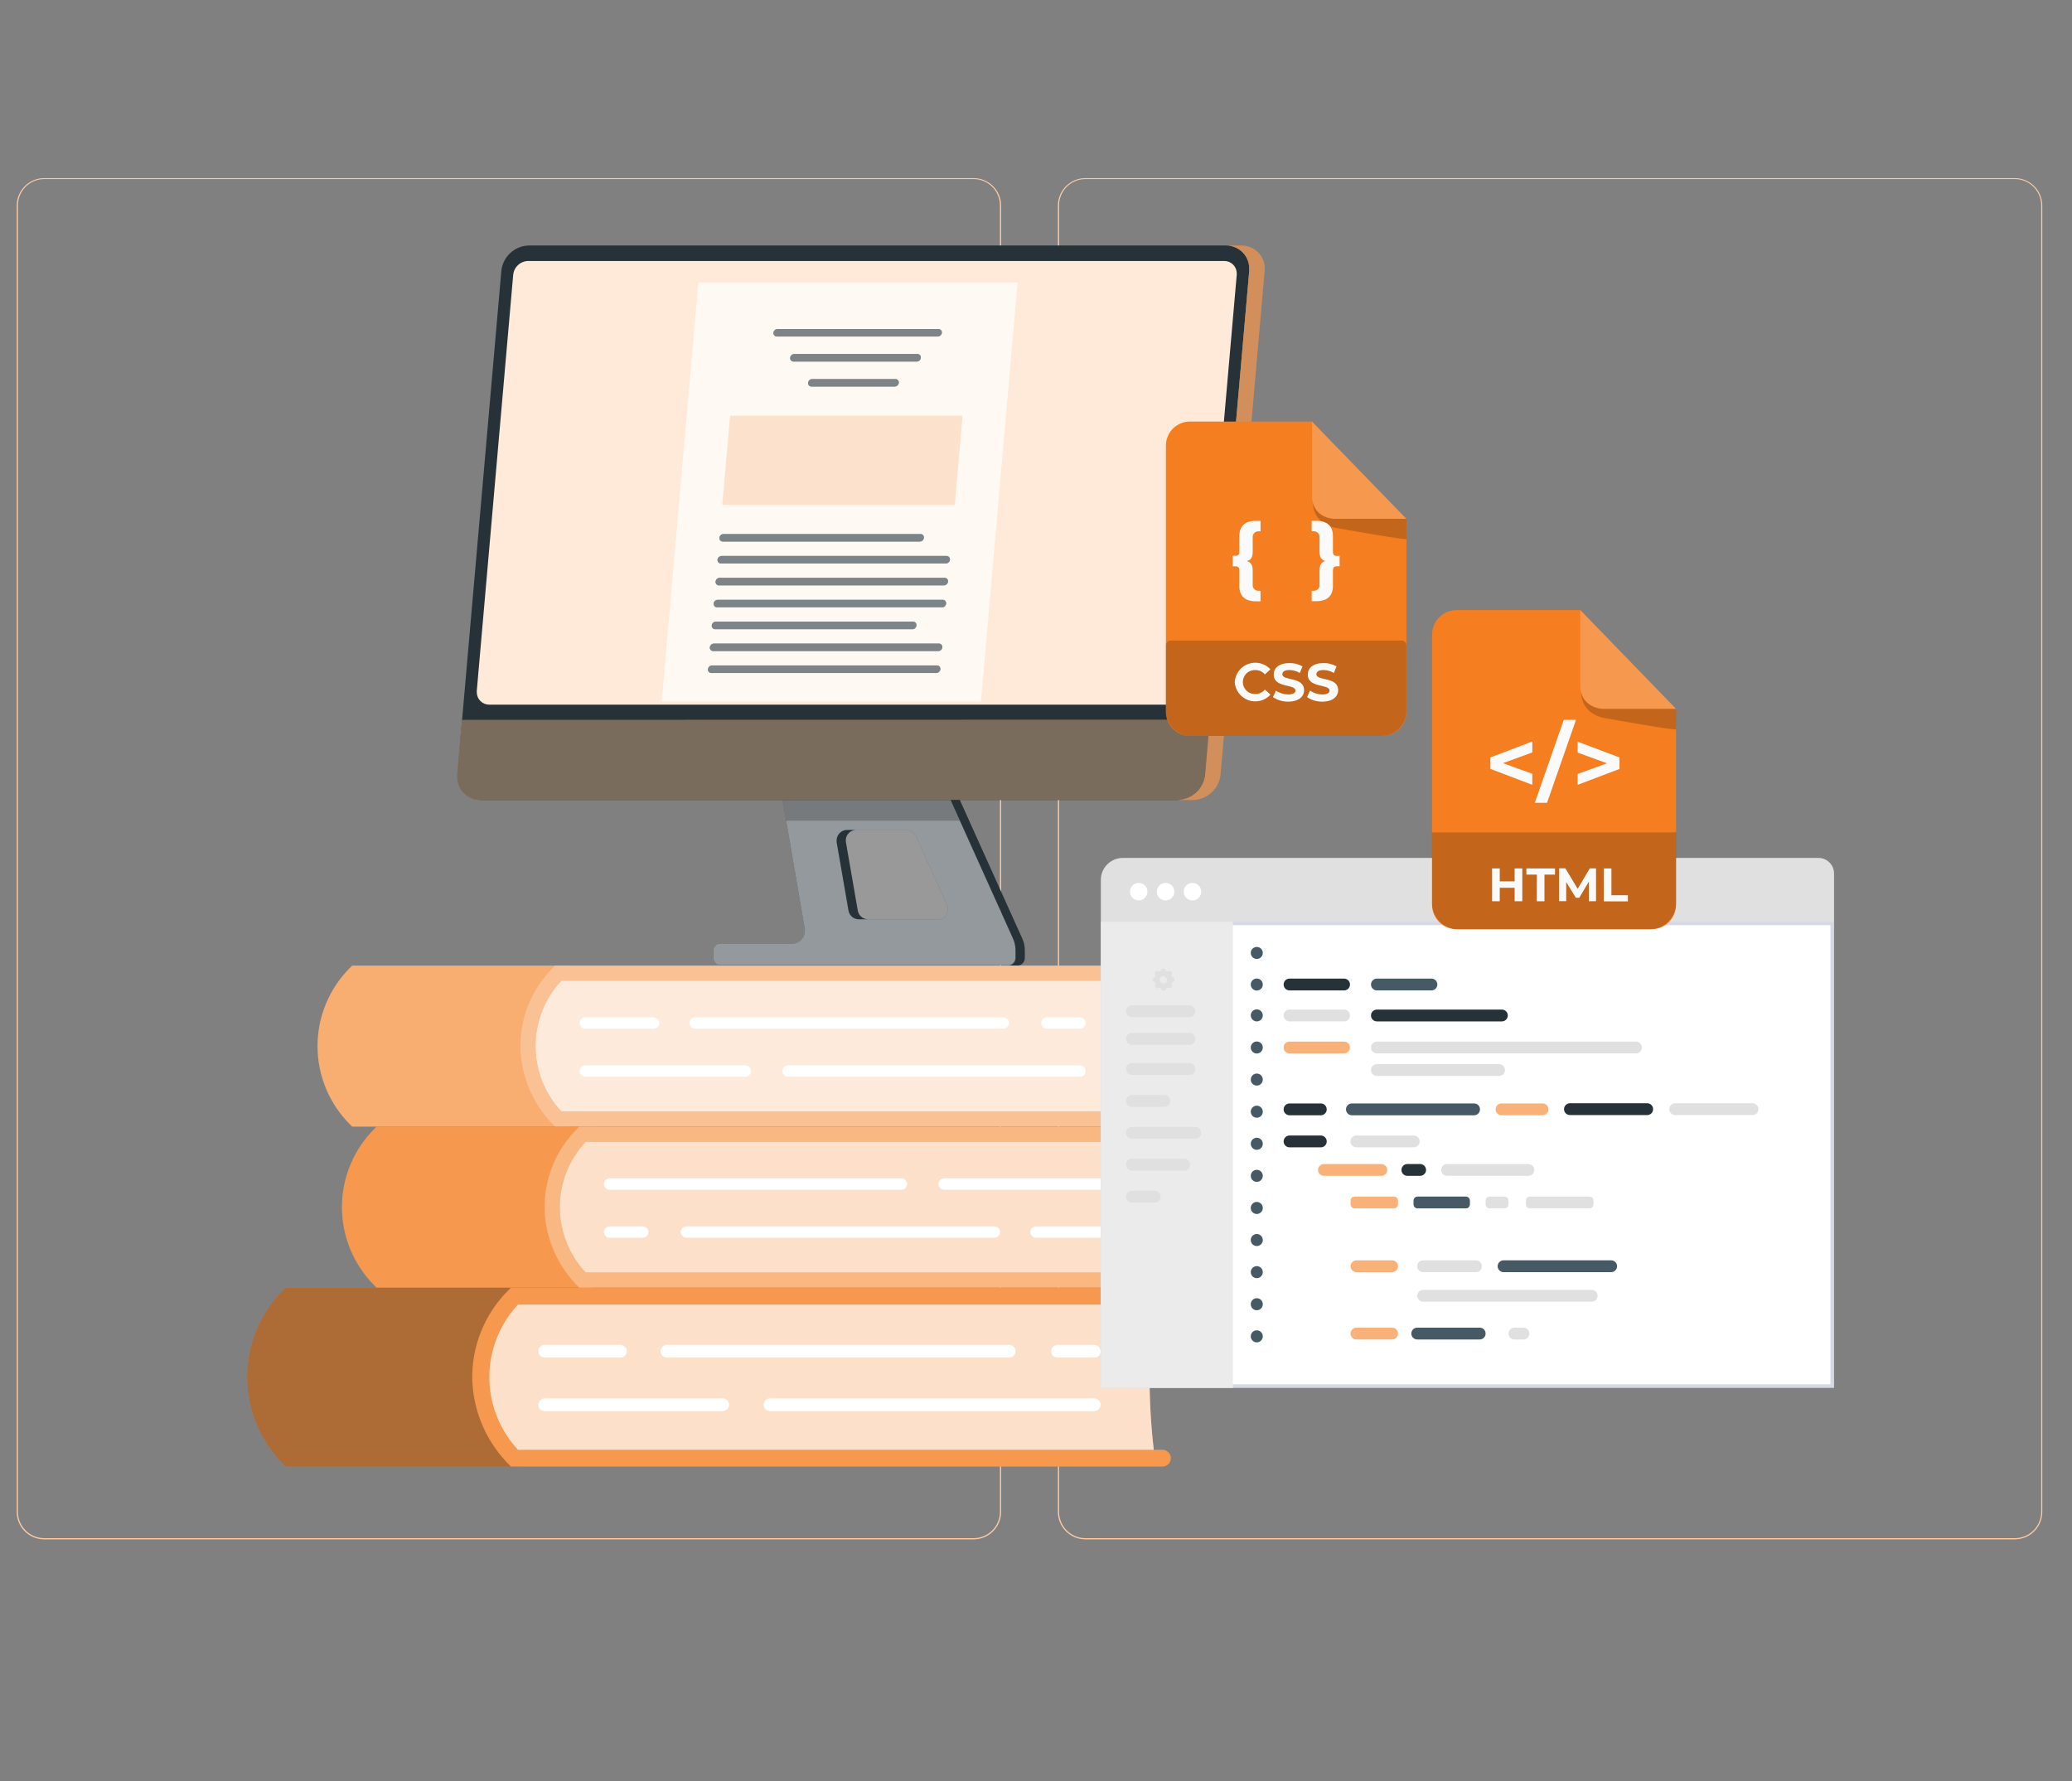 <svg width="570" height="490" viewBox="0 0 570 490" fill="none" xmlns="http://www.w3.org/2000/svg">
<rect x="0" y="0" width="570" height="490" fill="#808080" stroke="none"/>
<path d="M267.849 423.497H12.163C10.158 423.497 8.234 422.701 6.816 421.283C5.398 419.865 4.602 417.941 4.602 415.936V56.495C4.619 54.501 5.423 52.595 6.84 51.191C8.256 49.788 10.169 49 12.163 49H267.849C269.854 49 271.778 49.797 273.196 51.215C274.614 52.633 275.41 54.556 275.41 56.562V415.936C275.41 417.941 274.614 419.865 273.196 421.283C271.778 422.701 269.854 423.497 267.849 423.497ZM12.163 49.265C10.246 49.268 8.409 50.031 7.054 51.386C5.699 52.742 4.936 54.579 4.933 56.495V415.936C4.936 417.853 5.699 419.69 7.054 421.045C8.409 422.4 10.246 423.163 12.163 423.166H267.849C269.766 423.163 271.603 422.4 272.958 421.045C274.313 419.69 275.076 417.853 275.079 415.936V56.495C275.076 54.579 274.313 52.742 272.958 51.386C271.603 50.031 269.766 49.268 267.849 49.265H12.163Z" fill="#FBCBA6"/>
<path d="M554.293 423.497H298.581C296.577 423.494 294.655 422.696 293.238 421.279C291.821 419.862 291.023 417.94 291.02 415.936V56.495C291.04 54.502 291.846 52.598 293.261 51.195C294.677 49.792 296.588 49.003 298.581 49H554.293C556.283 49.007 558.189 49.797 559.6 51.2C561.01 52.604 561.811 54.506 561.828 56.495V415.936C561.828 417.937 561.035 419.856 559.623 421.273C558.211 422.691 556.294 423.491 554.293 423.497ZM298.581 49.265C296.664 49.268 294.827 50.031 293.472 51.386C292.117 52.742 291.354 54.579 291.351 56.495V415.936C291.354 417.853 292.117 419.69 293.472 421.045C294.827 422.4 296.664 423.163 298.581 423.166H554.293C556.21 423.163 558.047 422.4 559.402 421.045C560.757 419.69 561.52 417.853 561.524 415.936V56.495C561.52 54.579 560.757 52.742 559.402 51.386C558.047 50.031 556.21 49.268 554.293 49.265H298.581Z" fill="#FBCBA6"/>
<path d="M278.676 258.21L259.495 215.615H214.529L221.379 255.47C221.526 256.403 221.302 257.356 220.753 258.124C220.205 258.893 219.377 259.416 218.447 259.58H217.872H198.17C197.665 259.58 197.181 259.781 196.823 260.138C196.466 260.495 196.266 260.98 196.266 261.485V263.595C196.266 264.1 196.466 264.584 196.823 264.941C197.181 265.298 197.665 265.499 198.17 265.499H277.265C277.813 265.499 278.339 265.281 278.727 264.893C279.115 264.505 279.333 263.979 279.333 263.43V261.238C279.327 260.194 279.103 259.163 278.676 258.21ZM257.878 252.949H236.299C235.619 252.949 234.962 252.708 234.443 252.269C233.923 251.83 233.577 251.222 233.463 250.551L230.202 231.74C230.138 231.367 230.147 230.984 230.231 230.615C230.314 230.245 230.47 229.895 230.689 229.586C230.908 229.277 231.186 229.013 231.507 228.812C231.828 228.61 232.185 228.474 232.559 228.411H233.052H249.37C249.924 228.409 250.467 228.567 250.934 228.865C251.4 229.164 251.771 229.592 252 230.096L260.509 248.907C260.706 249.349 260.791 249.833 260.755 250.316C260.719 250.799 260.564 251.265 260.303 251.673C260.042 252.08 259.684 252.417 259.26 252.651C258.837 252.886 258.362 253.012 257.878 253.018V252.949Z" fill="#263238"/>
<path opacity="0.5" d="M278.676 258.21L259.495 215.615H214.529L221.379 255.47C221.526 256.403 221.302 257.356 220.753 258.124C220.205 258.893 219.377 259.416 218.447 259.58H217.872H198.17C197.665 259.58 197.181 259.781 196.823 260.138C196.466 260.495 196.266 260.98 196.266 261.485V263.595C196.266 264.1 196.466 264.584 196.823 264.941C197.181 265.298 197.665 265.499 198.17 265.499H277.265C277.813 265.499 278.339 265.281 278.727 264.893C279.115 264.505 279.333 263.979 279.333 263.43V261.238C279.327 260.194 279.103 259.163 278.676 258.21ZM257.878 252.949H236.299C235.619 252.949 234.962 252.708 234.443 252.269C233.923 251.83 233.577 251.222 233.463 250.551L230.202 231.74C230.138 231.367 230.147 230.984 230.231 230.615C230.314 230.245 230.47 229.895 230.689 229.586C230.908 229.277 231.186 229.013 231.507 228.812C231.828 228.61 232.185 228.474 232.559 228.411H233.052H249.37C249.924 228.409 250.467 228.567 250.934 228.865C251.4 229.164 251.771 229.592 252 230.096L260.509 248.907C260.706 249.349 260.791 249.833 260.755 250.316C260.719 250.799 260.564 251.265 260.303 251.673C260.042 252.08 259.684 252.417 259.26 252.651C258.837 252.886 258.362 253.012 257.878 253.018V252.949Z" fill="white"/>
<path opacity="0.2" d="M257.878 252.949H236.299C235.62 252.949 234.962 252.708 234.443 252.269C233.924 251.83 233.577 251.222 233.463 250.552L230.203 231.74C230.138 231.367 230.147 230.984 230.231 230.615C230.314 230.245 230.47 229.895 230.689 229.586C230.908 229.277 231.186 229.014 231.507 228.812C231.828 228.61 232.185 228.474 232.559 228.411H233.052H249.37C249.924 228.409 250.467 228.567 250.934 228.866C251.4 229.165 251.771 229.592 252 230.096L260.509 248.907C260.706 249.349 260.791 249.833 260.755 250.316C260.719 250.799 260.564 251.265 260.303 251.673C260.042 252.08 259.684 252.417 259.26 252.652C258.837 252.886 258.362 253.012 257.878 253.018V252.949Z" fill="white"/>
<path d="M235.588 228.329H233.053C232.674 228.327 232.299 228.4 231.948 228.544C231.597 228.687 231.279 228.899 231.01 229.166C230.741 229.434 230.528 229.752 230.383 230.102C230.237 230.452 230.162 230.827 230.162 231.206C230.149 231.37 230.149 231.535 230.162 231.699L233.423 250.51C233.534 251.18 233.881 251.789 234.401 252.226C234.921 252.663 235.58 252.9 236.259 252.894H238.808C238.128 252.9 237.469 252.663 236.949 252.226C236.429 251.789 236.083 251.18 235.972 250.51L232.711 231.699C232.644 231.325 232.652 230.942 232.735 230.572C232.818 230.201 232.973 229.851 233.192 229.541C233.412 229.231 233.69 228.968 234.012 228.767C234.334 228.566 234.693 228.431 235.067 228.37C235.239 228.34 235.414 228.326 235.588 228.329Z" fill="#263238"/>
<path d="M281.227 258.21L262.046 215.642H259.512L278.693 258.21C279.144 259.204 279.378 260.283 279.378 261.375V263.581C279.374 264.128 279.155 264.653 278.768 265.04C278.381 265.427 277.857 265.646 277.309 265.65H279.857C280.405 265.646 280.929 265.427 281.316 265.04C281.703 264.653 281.923 264.128 281.926 263.581V261.375C281.922 260.282 281.684 259.203 281.227 258.21Z" fill="#263238"/>
<path opacity="0.2" d="M259.44 215.615H214.516L216.283 225.78H264.044L259.44 215.615Z" fill="black"/>
<path d="M323.89 220.081H132.23C130.558 220.107 128.944 219.47 127.74 218.31C126.536 217.149 125.84 215.56 125.804 213.888C125.784 213.61 125.784 213.331 125.804 213.052L137.916 74.552C138.104 72.651 138.984 70.887 140.389 69.593C141.793 68.3 143.624 67.568 145.534 67.537H337.235C338.064 67.519 338.889 67.665 339.661 67.966C340.434 68.268 341.139 68.72 341.736 69.296C342.333 69.871 342.811 70.559 343.141 71.32C343.471 72.081 343.648 72.9 343.66 73.729C343.681 74.003 343.681 74.278 343.66 74.552L331.535 213.066C331.344 214.97 330.459 216.737 329.049 218.03C327.639 219.324 325.803 220.054 323.89 220.081Z" fill="#263238"/>
<path d="M127.146 198.091L125.776 213.066C125.681 213.89 125.749 214.724 125.978 215.521C126.206 216.318 126.59 217.062 127.107 217.71C127.624 218.358 128.264 218.898 128.99 219.297C129.716 219.697 130.514 219.95 131.339 220.04C131.612 220.067 131.887 220.067 132.161 220.04H323.834C325.743 220.009 327.575 219.277 328.979 217.983C330.384 216.69 331.264 214.925 331.452 213.025L332.822 198.05L127.146 198.091Z" fill="#F6984D"/>
<path opacity="0.7" d="M127.146 198.091L125.776 213.066C125.681 213.89 125.749 214.724 125.978 215.521C126.206 216.318 126.59 217.062 127.107 217.71C127.624 218.358 128.264 218.898 128.99 219.297C129.716 219.697 130.514 219.95 131.339 220.04C131.612 220.067 131.887 220.067 132.161 220.04H323.834C325.743 220.009 327.575 219.277 328.979 217.983C330.384 216.69 331.264 214.925 331.452 213.025L332.822 198.05L127.146 198.091Z" fill="#455A64"/>
<path d="M326.056 193.858H134.643C134.194 193.867 133.747 193.787 133.329 193.623C132.911 193.459 132.529 193.214 132.205 192.902C131.882 192.59 131.624 192.218 131.445 191.806C131.266 191.394 131.17 190.95 131.163 190.501C131.149 190.355 131.149 190.208 131.163 190.063L141.178 75.593C141.282 74.567 141.757 73.615 142.514 72.916C143.271 72.217 144.258 71.819 145.288 71.798H336.743C337.192 71.788 337.638 71.868 338.057 72.032C338.475 72.196 338.857 72.441 339.18 72.753C339.503 73.065 339.762 73.438 339.941 73.85C340.12 74.262 340.216 74.705 340.223 75.154C340.223 75.291 340.223 75.442 340.223 75.593L330.207 190.063C330.1 191.094 329.618 192.05 328.853 192.749C328.088 193.449 327.093 193.843 326.056 193.858Z" fill="#FFEAD9"/>
<path d="M341.478 67.564H337.231C338.06 67.546 338.885 67.692 339.658 67.994C340.43 68.296 341.136 68.748 341.733 69.323C342.33 69.899 342.808 70.587 343.138 71.348C343.468 72.109 343.644 72.927 343.657 73.757C343.677 74.03 343.677 74.305 343.657 74.579L331.532 213.066C331.344 214.966 330.464 216.731 329.059 218.024C327.654 219.318 325.823 220.05 323.914 220.081H328.161C330.069 220.049 331.898 219.317 333.301 218.023C334.703 216.73 335.58 214.965 335.765 213.066L347.89 74.565C347.982 73.742 347.91 72.909 347.679 72.113C347.448 71.318 347.063 70.576 346.545 69.929C346.027 69.283 345.387 68.745 344.661 68.346C343.935 67.947 343.138 67.695 342.314 67.605L341.478 67.564Z" fill="#F6984D"/>
<path opacity="0.2" d="M341.478 67.564H337.231C338.06 67.546 338.885 67.692 339.658 67.994C340.43 68.296 341.136 68.748 341.733 69.323C342.33 69.899 342.808 70.587 343.138 71.348C343.468 72.109 343.644 72.927 343.657 73.757C343.677 74.03 343.677 74.305 343.657 74.579L331.532 213.066C331.344 214.966 330.464 216.731 329.059 218.024C327.654 219.318 325.823 220.05 323.914 220.081H328.161C330.069 220.049 331.898 219.317 333.301 218.023C334.703 216.73 335.58 214.965 335.765 213.066L347.89 74.565C347.982 73.742 347.91 72.909 347.679 72.113C347.448 71.318 347.063 70.576 346.545 69.929C346.027 69.283 345.387 68.745 344.661 68.346C343.935 67.947 343.138 67.695 342.314 67.605L341.478 67.564Z" fill="#436492"/>
<path opacity="0.7" d="M182.027 193.008H269.849L279.933 77.716H192.125L182.027 193.008Z" fill="white"/>
<path d="M213.733 92.582H257.973C258.257 92.576 258.529 92.468 258.739 92.276C258.948 92.084 259.08 91.823 259.11 91.54C259.122 91.409 259.106 91.278 259.063 91.153C259.021 91.029 258.953 90.915 258.864 90.818C258.775 90.721 258.667 90.644 258.547 90.592C258.426 90.539 258.296 90.512 258.165 90.513H213.912C213.63 90.517 213.359 90.624 213.15 90.813C212.941 91.002 212.808 91.26 212.774 91.54C212.761 91.673 212.776 91.808 212.818 91.935C212.86 92.062 212.929 92.178 213.02 92.277C213.11 92.375 213.221 92.453 213.344 92.506C213.467 92.558 213.6 92.584 213.733 92.582Z" fill="#263238"/>
<path d="M198.854 148.987H253.041C253.325 148.982 253.597 148.874 253.806 148.682C254.016 148.49 254.148 148.229 254.178 147.946C254.189 147.814 254.173 147.681 254.13 147.556C254.087 147.431 254.018 147.316 253.927 147.219C253.837 147.122 253.727 147.045 253.605 146.993C253.483 146.942 253.351 146.916 253.219 146.919H199.032C198.751 146.921 198.481 147.027 198.273 147.217C198.066 147.406 197.936 147.666 197.909 147.946C197.893 148.079 197.906 148.213 197.947 148.34C197.987 148.467 198.055 148.584 198.144 148.682C198.234 148.781 198.344 148.859 198.466 148.912C198.589 148.965 198.721 148.99 198.854 148.987Z" fill="#263238"/>
<path d="M198.321 155.016H260.208C260.491 155.014 260.763 154.906 260.971 154.713C261.179 154.52 261.307 154.257 261.331 153.975C261.345 153.843 261.33 153.711 261.289 153.585C261.247 153.46 261.179 153.345 261.09 153.248C261.001 153.151 260.892 153.074 260.77 153.022C260.649 152.97 260.518 152.945 260.386 152.947H198.513C198.231 152.952 197.961 153.059 197.752 153.248C197.543 153.437 197.409 153.695 197.376 153.975C197.363 154.107 197.377 154.24 197.418 154.366C197.46 154.492 197.527 154.608 197.617 154.706C197.706 154.804 197.814 154.883 197.936 154.936C198.057 154.989 198.189 155.017 198.321 155.016Z" fill="#263238"/>
<path d="M197.796 161.044H259.682C259.963 161.036 260.232 160.926 260.439 160.734C260.646 160.543 260.776 160.283 260.805 160.003C260.821 159.871 260.808 159.736 260.768 159.609C260.727 159.482 260.66 159.366 260.57 159.267C260.48 159.168 260.371 159.09 260.248 159.037C260.126 158.984 259.993 158.959 259.86 158.962H197.974C197.691 158.967 197.421 159.076 197.214 159.268C197.006 159.46 196.877 159.722 196.85 160.003C196.835 160.135 196.847 160.27 196.888 160.396C196.929 160.523 196.996 160.64 197.086 160.739C197.175 160.838 197.285 160.916 197.407 160.969C197.53 161.021 197.662 161.047 197.796 161.044Z" fill="#263238"/>
<path d="M197.267 167.086H259.153C259.436 167.084 259.709 166.976 259.916 166.783C260.124 166.591 260.253 166.327 260.276 166.045C260.292 165.913 260.279 165.779 260.239 165.652C260.198 165.525 260.131 165.408 260.041 165.309C259.951 165.21 259.842 165.132 259.719 165.079C259.597 165.027 259.464 165.001 259.331 165.004H197.458C197.175 165.009 196.902 165.118 196.693 165.309C196.483 165.501 196.351 165.763 196.321 166.045C196.308 166.177 196.322 166.31 196.364 166.436C196.405 166.562 196.473 166.678 196.562 166.777C196.651 166.875 196.76 166.953 196.881 167.006C197.003 167.06 197.134 167.087 197.267 167.086Z" fill="#263238"/>
<path d="M196.8 173.101H250.986C251.27 173.096 251.543 172.987 251.752 172.795C251.962 172.604 252.094 172.342 252.124 172.06C252.137 171.928 252.123 171.794 252.081 171.668C252.04 171.542 251.972 171.426 251.883 171.328C251.794 171.23 251.685 171.152 251.564 171.098C251.442 171.045 251.311 171.018 251.178 171.018H196.923C196.641 171.024 196.37 171.133 196.163 171.325C195.956 171.517 195.827 171.778 195.8 172.06C195.783 172.197 195.797 172.336 195.841 172.467C195.885 172.598 195.957 172.718 196.053 172.818C196.148 172.917 196.265 172.994 196.394 173.043C196.524 173.092 196.662 173.112 196.8 173.101Z" fill="#263238"/>
<path d="M196.212 179.116H258.098C258.381 179.114 258.653 179.008 258.863 178.819C259.073 178.629 259.205 178.369 259.236 178.088C259.249 177.955 259.234 177.82 259.192 177.693C259.15 177.566 259.081 177.45 258.99 177.352C258.9 177.253 258.789 177.175 258.666 177.123C258.543 177.07 258.41 177.044 258.276 177.047H196.404C196.12 177.052 195.848 177.161 195.638 177.352C195.429 177.544 195.297 177.806 195.267 178.088C195.253 178.219 195.268 178.352 195.309 178.477C195.351 178.603 195.418 178.718 195.508 178.815C195.597 178.912 195.706 178.989 195.828 179.041C195.949 179.093 196.08 179.118 196.212 179.116Z" fill="#263238"/>
<path d="M195.693 185.144H257.579C257.859 185.139 258.128 185.032 258.335 184.843C258.542 184.653 258.672 184.395 258.702 184.116C258.718 183.984 258.705 183.85 258.665 183.723C258.624 183.596 258.557 183.479 258.467 183.38C258.377 183.282 258.268 183.203 258.145 183.151C258.023 183.098 257.89 183.072 257.757 183.075H195.871C195.588 183.081 195.318 183.19 195.11 183.382C194.903 183.574 194.774 183.835 194.747 184.116C194.734 184.248 194.748 184.38 194.79 184.506C194.831 184.631 194.899 184.746 194.988 184.843C195.078 184.94 195.187 185.018 195.308 185.069C195.429 185.121 195.561 185.147 195.693 185.144Z" fill="#263238"/>
<path d="M218.311 99.473H252.193C252.477 99.471 252.749 99.363 252.957 99.17C253.164 98.978 253.293 98.714 253.317 98.432C253.332 98.3 253.32 98.165 253.279 98.038C253.238 97.912 253.171 97.795 253.081 97.696C252.992 97.597 252.882 97.519 252.759 97.466C252.637 97.414 252.505 97.388 252.371 97.391H218.489C218.208 97.399 217.939 97.509 217.732 97.701C217.526 97.892 217.396 98.152 217.366 98.432C217.35 98.564 217.363 98.699 217.404 98.826C217.444 98.953 217.512 99.07 217.601 99.168C217.691 99.267 217.801 99.345 217.923 99.398C218.046 99.451 218.178 99.476 218.311 99.473Z" fill="#263238"/>
<path d="M223.243 106.351H246.124C246.405 106.346 246.676 106.239 246.885 106.05C247.094 105.861 247.228 105.603 247.261 105.323C247.274 105.19 247.26 105.056 247.217 104.929C247.175 104.802 247.106 104.685 247.016 104.587C246.925 104.488 246.814 104.41 246.691 104.358C246.568 104.305 246.435 104.279 246.302 104.282H223.421C223.138 104.284 222.866 104.392 222.658 104.585C222.45 104.778 222.322 105.041 222.298 105.323C222.284 105.454 222.299 105.587 222.34 105.713C222.382 105.838 222.45 105.953 222.539 106.05C222.628 106.147 222.737 106.224 222.859 106.276C222.98 106.328 223.111 106.353 223.243 106.351Z" fill="#263238"/>
<g opacity="0.4">
<path d="M213.737 92.582H257.977C258.261 92.577 258.533 92.468 258.743 92.276C258.952 92.085 259.084 91.823 259.114 91.54C259.126 91.41 259.11 91.278 259.067 91.153C259.025 91.029 258.957 90.915 258.868 90.818C258.779 90.722 258.671 90.644 258.551 90.592C258.43 90.539 258.3 90.512 258.169 90.513H213.915C213.634 90.518 213.363 90.624 213.154 90.813C212.945 91.002 212.811 91.261 212.778 91.54C212.765 91.674 212.78 91.808 212.822 91.935C212.864 92.062 212.933 92.179 213.023 92.277C213.114 92.376 213.225 92.454 213.348 92.506C213.471 92.559 213.604 92.584 213.737 92.582Z" fill="white"/>
<path d="M198.858 148.988H253.045C253.329 148.983 253.601 148.874 253.81 148.682C254.02 148.49 254.152 148.229 254.182 147.946C254.193 147.814 254.177 147.681 254.134 147.556C254.091 147.431 254.022 147.316 253.931 147.219C253.841 147.122 253.731 147.045 253.609 146.994C253.487 146.942 253.355 146.916 253.223 146.919H199.036C198.755 146.921 198.485 147.027 198.277 147.217C198.07 147.407 197.94 147.667 197.913 147.946C197.897 148.079 197.91 148.213 197.951 148.34C197.991 148.467 198.059 148.584 198.148 148.682C198.238 148.781 198.347 148.86 198.47 148.912C198.592 148.965 198.725 148.991 198.858 148.988Z" fill="white"/>
<path d="M198.325 155.016H260.212C260.495 155.013 260.767 154.905 260.975 154.713C261.183 154.52 261.311 154.257 261.335 153.975C261.349 153.843 261.334 153.71 261.293 153.585C261.251 153.46 261.183 153.345 261.094 153.248C261.005 153.15 260.896 153.073 260.774 153.022C260.653 152.97 260.522 152.944 260.39 152.947H198.517C198.235 152.952 197.965 153.058 197.756 153.247C197.546 153.436 197.413 153.695 197.38 153.975C197.366 154.106 197.381 154.24 197.422 154.366C197.464 154.492 197.531 154.608 197.62 154.706C197.71 154.804 197.818 154.882 197.94 154.936C198.061 154.989 198.193 155.016 198.325 155.016Z" fill="white"/>
<path d="M197.803 161.045H259.69C259.971 161.036 260.24 160.926 260.447 160.735C260.653 160.543 260.784 160.283 260.813 160.003C260.829 159.871 260.816 159.737 260.775 159.61C260.735 159.483 260.667 159.366 260.578 159.267C260.488 159.169 260.378 159.09 260.256 159.038C260.134 158.985 260.001 158.959 259.868 158.962H197.981C197.699 158.968 197.429 159.077 197.221 159.269C197.014 159.461 196.885 159.722 196.858 160.003C196.842 160.136 196.855 160.27 196.896 160.397C196.936 160.524 197.004 160.641 197.093 160.739C197.183 160.838 197.293 160.916 197.415 160.969C197.538 161.022 197.67 161.048 197.803 161.045Z" fill="white"/>
<path d="M197.267 167.087H259.153C259.436 167.084 259.709 166.976 259.916 166.784C260.124 166.591 260.253 166.328 260.276 166.045C260.292 165.913 260.279 165.779 260.239 165.652C260.198 165.525 260.131 165.408 260.041 165.309C259.951 165.211 259.842 165.132 259.719 165.08C259.597 165.027 259.464 165.001 259.331 165.004H197.458C197.175 165.009 196.902 165.118 196.693 165.31C196.483 165.501 196.351 165.763 196.321 166.045C196.308 166.177 196.322 166.311 196.364 166.437C196.405 166.563 196.473 166.679 196.562 166.777C196.651 166.875 196.76 166.953 196.881 167.007C197.003 167.06 197.134 167.087 197.267 167.087Z" fill="white"/>
<path d="M196.808 173.101H250.994C251.278 173.096 251.55 172.987 251.76 172.796C251.969 172.604 252.101 172.342 252.131 172.06C252.145 171.928 252.13 171.795 252.089 171.669C252.048 171.543 251.98 171.427 251.891 171.328C251.802 171.23 251.693 171.152 251.571 171.099C251.45 171.045 251.319 171.018 251.186 171.019H196.931C196.649 171.024 196.378 171.133 196.171 171.325C195.964 171.517 195.834 171.779 195.808 172.06C195.791 172.197 195.805 172.336 195.849 172.467C195.892 172.598 195.965 172.718 196.061 172.818C196.156 172.918 196.273 172.995 196.402 173.044C196.532 173.093 196.67 173.112 196.808 173.101Z" fill="white"/>
<path d="M196.212 179.116H258.098C258.381 179.114 258.653 179.009 258.863 178.819C259.073 178.63 259.205 178.37 259.236 178.089C259.249 177.955 259.234 177.821 259.192 177.694C259.15 177.567 259.081 177.45 258.99 177.352C258.9 177.254 258.789 177.176 258.666 177.123C258.543 177.07 258.41 177.045 258.276 177.047H196.404C196.12 177.052 195.848 177.161 195.638 177.353C195.429 177.545 195.297 177.806 195.267 178.089C195.253 178.22 195.268 178.353 195.309 178.478C195.351 178.603 195.418 178.718 195.508 178.815C195.597 178.913 195.706 178.99 195.828 179.041C195.949 179.093 196.08 179.119 196.212 179.116Z" fill="white"/>
<path d="M195.693 185.144H257.579C257.859 185.139 258.128 185.032 258.335 184.843C258.542 184.653 258.672 184.395 258.702 184.116C258.718 183.984 258.705 183.85 258.665 183.723C258.624 183.596 258.557 183.479 258.467 183.38C258.377 183.282 258.268 183.203 258.145 183.151C258.023 183.098 257.89 183.072 257.757 183.075H195.871C195.588 183.081 195.318 183.19 195.11 183.382C194.903 183.574 194.774 183.835 194.747 184.116C194.734 184.248 194.748 184.38 194.79 184.506C194.831 184.631 194.899 184.746 194.988 184.843C195.078 184.94 195.187 185.018 195.308 185.069C195.429 185.121 195.561 185.147 195.693 185.144Z" fill="white"/>
<path d="M218.311 99.473H252.193C252.477 99.471 252.749 99.363 252.957 99.17C253.164 98.977 253.293 98.714 253.317 98.432C253.332 98.299 253.32 98.165 253.279 98.038C253.238 97.911 253.171 97.794 253.081 97.696C252.992 97.597 252.882 97.519 252.759 97.466C252.637 97.413 252.505 97.388 252.371 97.391H218.489C218.208 97.399 217.939 97.509 217.732 97.701C217.526 97.892 217.396 98.152 217.366 98.432C217.35 98.564 217.363 98.698 217.404 98.825C217.444 98.952 217.512 99.069 217.601 99.168C217.691 99.267 217.801 99.345 217.923 99.398C218.046 99.45 218.178 99.476 218.311 99.473Z" fill="white"/>
<path d="M223.243 106.351H246.124C246.405 106.346 246.676 106.24 246.885 106.051C247.094 105.862 247.228 105.603 247.261 105.323C247.274 105.19 247.26 105.056 247.217 104.929C247.175 104.802 247.106 104.685 247.016 104.587C246.925 104.488 246.814 104.41 246.691 104.358C246.568 104.305 246.435 104.28 246.302 104.282H223.421C223.138 104.285 222.866 104.393 222.658 104.585C222.45 104.778 222.322 105.041 222.298 105.323C222.284 105.455 222.299 105.587 222.34 105.713C222.382 105.838 222.45 105.953 222.539 106.05C222.628 106.147 222.737 106.225 222.859 106.276C222.98 106.328 223.111 106.354 223.243 106.351Z" fill="white"/>
</g>
<path opacity="0.5" d="M198.703 138.904H262.658L264.796 114.366H200.84L198.703 138.904Z" fill="#FBCBA6"/>
<path d="M317.618 357.117H106.48V401.147H317.687C315.787 386.533 315.764 371.736 317.618 357.117Z" fill="#F6984D"/>
<path opacity="0.7" d="M317.618 357.117H106.48V401.147H317.687C315.787 386.533 315.764 371.736 317.618 357.117Z" fill="white"/>
<path d="M144.949 403.464H78.59L77.918 402.781C74.774 399.639 72.28 395.908 70.578 391.801C68.876 387.695 68 383.293 68 378.848C68 374.403 68.876 370.001 70.578 365.895C72.28 361.788 74.774 358.057 77.918 354.915L78.59 354.243H144.949L140.998 358.194C135.523 363.674 132.448 371.102 132.448 378.848C132.448 386.594 135.523 394.022 140.998 399.502L144.949 403.464Z" fill="#F6984D"/>
<g opacity="0.3">
<path d="M144.949 403.464H78.59L77.918 402.781C74.774 399.639 72.28 395.908 70.578 391.801C68.876 387.695 68 383.293 68 378.848C68 374.403 68.876 370.001 70.578 365.894C72.28 361.788 74.774 358.057 77.918 354.915L78.59 354.243H144.949L140.998 358.194C135.523 363.674 132.448 371.102 132.448 378.848C132.448 386.593 135.523 394.022 140.998 399.501L144.949 403.464Z" fill="black"/>
</g>
<path d="M319.785 403.465H140.558L140.361 403.268C134.09 397.132 130.366 388.856 129.933 380.094C129.762 375.442 130.558 370.804 132.269 366.475C133.98 362.145 136.569 358.217 139.874 354.939L140.558 354.267H319.785C320.399 354.267 320.989 354.511 321.423 354.945C321.858 355.38 322.102 355.969 322.102 356.584C322.102 357.199 321.858 357.788 321.423 358.223C320.989 358.657 320.399 358.901 319.785 358.901H142.505C137.435 364.318 134.615 371.459 134.615 378.877C134.615 386.296 137.435 393.437 142.505 398.853H319.785C320.399 398.853 320.989 399.097 321.423 399.532C321.858 399.966 322.102 400.556 322.102 401.17C322.096 401.781 321.849 402.365 321.415 402.794C320.981 403.224 320.395 403.465 319.785 403.465Z" fill="#F6984D"/>
<path d="M301.045 373.478H290.906C290.445 373.478 290.003 373.294 289.677 372.968C289.351 372.643 289.168 372.2 289.168 371.74C289.168 371.279 289.351 370.836 289.677 370.511C290.003 370.185 290.445 370.001 290.906 370.001H301.045C301.506 370.001 301.948 370.185 302.274 370.511C302.599 370.836 302.783 371.279 302.783 371.74C302.783 372.2 302.599 372.643 302.274 372.968C301.948 373.294 301.506 373.478 301.045 373.478Z" fill="white"/>
<path d="M277.643 373.478H183.441C182.98 373.478 182.538 373.294 182.212 372.968C181.886 372.643 181.703 372.2 181.703 371.74C181.703 371.279 181.886 370.836 182.212 370.511C182.538 370.185 182.98 370.001 183.441 370.001H277.643C278.104 370.001 278.546 370.185 278.872 370.511C279.198 370.836 279.381 371.279 279.381 371.74C279.381 372.2 279.198 372.643 278.872 372.968C278.546 373.294 278.104 373.478 277.643 373.478Z" fill="white"/>
<path d="M170.688 373.478H149.832C149.371 373.478 148.929 373.294 148.603 372.968C148.277 372.643 148.094 372.2 148.094 371.74C148.094 371.279 148.277 370.836 148.603 370.511C148.929 370.185 149.371 370.001 149.832 370.001H170.688C171.149 370.001 171.591 370.185 171.917 370.511C172.243 370.836 172.426 371.279 172.426 371.74C172.426 372.2 172.243 372.643 171.917 372.968C171.591 373.294 171.149 373.478 170.688 373.478Z" fill="white"/>
<path d="M301.047 388.204H211.828C211.367 388.204 210.925 388.021 210.599 387.695C210.273 387.369 210.09 386.927 210.09 386.466C210.09 386.005 210.273 385.563 210.599 385.237C210.925 384.911 211.367 384.728 211.828 384.728H301.047C301.508 384.728 301.95 384.911 302.276 385.237C302.602 385.563 302.785 386.005 302.785 386.466C302.785 386.927 302.602 387.369 302.276 387.695C301.95 388.021 301.508 388.204 301.047 388.204Z" fill="white"/>
<path d="M198.845 388.204H149.832C149.371 388.204 148.929 388.021 148.603 387.695C148.277 387.369 148.094 386.927 148.094 386.466C148.094 386.005 148.277 385.563 148.603 385.237C148.929 384.911 149.371 384.728 149.832 384.728H198.845C199.305 384.728 199.748 384.911 200.073 385.237C200.399 385.563 200.583 386.005 200.583 386.466C200.583 386.927 200.399 387.369 200.073 387.695C199.748 388.021 199.305 388.204 198.845 388.204Z" fill="white"/>
<path d="M312.026 268.233H122V307.861H312.095C310.381 294.709 310.357 281.391 312.026 268.233Z" fill="#F6984D"/>
<path opacity="0.8" d="M312.026 268.233H122V307.861H312.095C310.381 294.709 310.357 281.391 312.026 268.233Z" fill="white"/>
<path d="M156.622 309.946H96.891L96.277 309.332C93.448 306.504 91.205 303.147 89.674 299.452C88.143 295.758 87.356 291.797 87.356 287.798C87.356 283.798 88.143 279.838 89.674 276.143C91.205 272.448 93.448 269.091 96.277 266.264L96.891 265.649H156.61L153.064 269.195C148.139 274.129 145.373 280.815 145.373 287.786C145.373 294.758 148.139 301.444 153.064 306.377L156.622 309.946Z" fill="#F6984D"/>
<g opacity="0.2">
<path d="M156.61 309.946H96.879L96.265 309.332C93.437 306.504 91.193 303.147 89.662 299.452C88.132 295.758 87.344 291.797 87.344 287.798C87.344 283.798 88.132 279.838 89.662 276.143C91.193 272.448 93.437 269.091 96.265 266.264L96.879 265.649H156.598L153.053 269.195C148.127 274.129 145.361 280.815 145.361 287.786C145.361 294.758 148.127 301.444 153.053 306.377L156.61 309.946Z" fill="white"/>
</g>
<path d="M313.971 309.946H152.669L152.507 309.749C146.875 304.223 143.539 296.774 143.168 288.893C143.004 284.71 143.711 280.54 145.242 276.644C146.774 272.749 149.098 269.214 152.066 266.264L152.68 265.649H313.971C314.524 265.649 315.054 265.869 315.445 266.26C315.837 266.651 316.056 267.182 316.056 267.735C316.056 268.288 315.837 268.819 315.445 269.21C315.054 269.601 314.524 269.821 313.971 269.821H154.407C149.854 274.693 147.321 281.112 147.321 287.78C147.321 294.449 149.854 300.868 154.407 305.74H313.971C314.524 305.74 315.054 305.96 315.445 306.351C315.837 306.742 316.056 307.273 316.056 307.826C316.061 308.103 316.01 308.378 315.908 308.635C315.805 308.892 315.652 309.126 315.458 309.323C315.264 309.521 315.032 309.677 314.777 309.784C314.522 309.891 314.247 309.946 313.971 309.946Z" fill="#F6984D"/>
<g opacity="0.4">
<path d="M313.971 309.946H152.669L152.507 309.749C146.875 304.223 143.539 296.774 143.168 288.893C143.004 284.71 143.711 280.54 145.242 276.644C146.774 272.749 149.098 269.214 152.066 266.264L152.68 265.649H313.971C314.524 265.649 315.054 265.869 315.445 266.26C315.837 266.651 316.056 267.182 316.056 267.735C316.056 268.288 315.837 268.819 315.445 269.21C315.054 269.601 314.524 269.821 313.971 269.821H154.407C149.854 274.693 147.321 281.112 147.321 287.78C147.321 294.449 149.854 300.868 154.407 305.74H313.971C314.524 305.74 315.054 305.96 315.445 306.351C315.837 306.742 316.056 307.273 316.056 307.826C316.061 308.103 316.01 308.378 315.908 308.635C315.805 308.892 315.652 309.126 315.458 309.323C315.264 309.521 315.032 309.677 314.777 309.784C314.522 309.891 314.247 309.946 313.971 309.946Z" fill="white"/>
</g>
<path d="M297.109 283.007H287.978C287.563 283.007 287.166 282.842 286.872 282.549C286.579 282.255 286.414 281.858 286.414 281.443C286.414 281.237 286.455 281.034 286.533 280.844C286.612 280.654 286.727 280.482 286.872 280.337C287.017 280.191 287.19 280.076 287.38 279.997C287.569 279.919 287.773 279.878 287.978 279.878H297.109C297.314 279.878 297.518 279.919 297.707 279.997C297.897 280.076 298.07 280.191 298.215 280.337C298.36 280.482 298.475 280.654 298.554 280.844C298.633 281.034 298.673 281.237 298.673 281.443C298.673 281.858 298.508 282.255 298.215 282.549C297.922 282.842 297.524 283.007 297.109 283.007Z" fill="white"/>
<path d="M275.987 283.007H191.263C191.058 283.008 190.854 282.969 190.663 282.891C190.473 282.813 190.3 282.698 190.154 282.552C190.008 282.407 189.893 282.234 189.815 282.043C189.737 281.853 189.698 281.649 189.699 281.443C189.698 281.237 189.737 281.033 189.815 280.842C189.893 280.652 190.008 280.479 190.154 280.333C190.3 280.188 190.473 280.072 190.663 279.994C190.854 279.916 191.058 279.877 191.263 279.878H275.987C276.193 279.877 276.397 279.916 276.588 279.994C276.778 280.072 276.951 280.188 277.097 280.333C277.242 280.479 277.357 280.652 277.435 280.842C277.514 281.033 277.553 281.237 277.551 281.443C277.553 281.649 277.514 281.853 277.435 282.043C277.357 282.234 277.242 282.407 277.097 282.552C276.951 282.698 276.778 282.813 276.588 282.891C276.397 282.969 276.193 283.008 275.987 283.007Z" fill="white"/>
<path d="M179.788 283.007H161.017C160.812 283.008 160.607 282.969 160.417 282.891C160.226 282.813 160.053 282.698 159.908 282.552C159.762 282.407 159.647 282.234 159.569 282.043C159.491 281.853 159.452 281.649 159.453 281.443C159.452 281.237 159.491 281.033 159.569 280.842C159.647 280.652 159.762 280.479 159.908 280.333C160.053 280.188 160.226 280.072 160.417 279.994C160.607 279.916 160.812 279.877 161.017 279.878H179.788C179.994 279.877 180.198 279.916 180.389 279.994C180.579 280.072 180.752 280.188 180.898 280.333C181.043 280.479 181.158 280.652 181.237 280.842C181.315 281.033 181.354 281.237 181.352 281.443C181.354 281.649 181.315 281.853 181.237 282.043C181.158 282.234 181.043 282.407 180.898 282.552C180.752 282.698 180.579 282.813 180.389 282.891C180.198 282.969 179.994 283.008 179.788 283.007Z" fill="white"/>
<path d="M297.104 296.216H216.806C216.601 296.217 216.397 296.178 216.206 296.1C216.016 296.022 215.843 295.907 215.697 295.761C215.551 295.616 215.436 295.443 215.358 295.252C215.28 295.062 215.241 294.858 215.242 294.652C215.241 294.446 215.28 294.242 215.358 294.051C215.436 293.861 215.551 293.688 215.697 293.542C215.843 293.397 216.016 293.281 216.206 293.203C216.397 293.125 216.601 293.086 216.806 293.087H297.104C297.519 293.087 297.917 293.252 298.21 293.546C298.503 293.839 298.668 294.237 298.668 294.652C298.668 295.067 298.503 295.464 298.21 295.758C297.917 296.051 297.519 296.216 297.104 296.216Z" fill="white"/>
<path d="M205.071 296.216H161.041C160.836 296.22 160.632 296.184 160.441 296.11C160.25 296.035 160.076 295.924 159.928 295.782C159.781 295.64 159.663 295.47 159.581 295.282C159.5 295.094 159.456 294.891 159.453 294.686C159.452 294.481 159.491 294.276 159.569 294.086C159.647 293.895 159.762 293.722 159.908 293.577C160.053 293.431 160.226 293.316 160.417 293.238C160.607 293.16 160.812 293.121 161.017 293.122H205.048C205.254 293.121 205.458 293.16 205.648 293.238C205.839 293.316 206.012 293.431 206.157 293.577C206.303 293.722 206.418 293.895 206.496 294.086C206.574 294.276 206.614 294.481 206.612 294.686C206.606 295.092 206.441 295.479 206.153 295.765C205.865 296.051 205.477 296.213 205.071 296.216Z" fill="white"/>
<path d="M318.709 312.531H128.684V352.158H318.779C317.064 339.006 317.041 325.688 318.709 312.531Z" fill="#F6984D"/>
<path opacity="0.7" d="M318.709 312.531H128.684V352.158H318.779C317.064 339.006 317.041 325.688 318.709 312.531Z" fill="white"/>
<path d="M163.317 354.243H103.586L102.984 353.629C100.155 350.802 97.912 347.444 96.381 343.75C94.85 340.055 94.062 336.094 94.062 332.095C94.062 328.096 94.85 324.135 96.381 320.44C97.912 316.745 100.155 313.388 102.984 310.561L103.586 309.947H163.317L159.76 313.504C157.317 315.944 155.379 318.842 154.057 322.032C152.734 325.222 152.054 328.642 152.054 332.095C152.054 335.548 152.734 338.967 154.057 342.157C155.379 345.347 157.317 348.246 159.76 350.686L163.317 354.243Z" fill="#F6984D"/>
<path d="M320.665 354.243H159.351L159.177 354.069C153.546 348.544 150.21 341.094 149.838 333.213C149.679 329.031 150.388 324.861 151.919 320.967C153.451 317.072 155.772 313.537 158.737 310.584L159.351 309.969H320.665C321.217 309.973 321.745 310.193 322.136 310.584C322.526 310.974 322.747 311.503 322.75 312.055C322.747 312.607 322.526 313.136 322.136 313.527C321.745 313.917 321.217 314.138 320.665 314.141H161.101C156.54 319.009 154.002 325.43 154.002 332.101C154.002 338.771 156.54 345.192 161.101 350.06H320.665C320.938 350.06 321.21 350.114 321.463 350.219C321.716 350.324 321.946 350.477 322.139 350.671C322.333 350.865 322.487 351.095 322.591 351.348C322.696 351.601 322.75 351.872 322.75 352.146C322.75 352.7 322.531 353.232 322.14 353.625C321.749 354.018 321.219 354.24 320.665 354.243Z" fill="#F6984D"/>
<g opacity="0.3">
<path d="M320.661 354.243H159.347L159.174 354.069C153.542 348.544 150.206 341.094 149.834 333.213C149.675 329.031 150.384 324.861 151.915 320.967C153.447 317.072 155.768 313.537 158.733 310.584L159.347 309.969H320.661C321.213 309.973 321.742 310.193 322.132 310.584C322.523 310.974 322.743 311.503 322.746 312.055C322.743 312.607 322.523 313.136 322.132 313.527C321.742 313.917 321.213 314.138 320.661 314.141H161.097C156.536 319.009 153.998 325.43 153.998 332.101C153.998 338.771 156.536 345.192 161.097 350.06H320.661C320.935 350.06 321.206 350.114 321.459 350.219C321.712 350.324 321.942 350.477 322.135 350.671C322.329 350.865 322.483 351.095 322.587 351.348C322.692 351.601 322.746 351.872 322.746 352.146C322.746 352.7 322.527 353.232 322.136 353.625C321.745 354.018 321.215 354.24 320.661 354.243Z" fill="white"/>
</g>
<path d="M167.705 337.384H176.835C177.25 337.384 177.648 337.549 177.941 337.842C178.235 338.136 178.4 338.533 178.4 338.948C178.397 339.362 178.231 339.758 177.938 340.051C177.645 340.344 177.249 340.509 176.835 340.512H167.705C167.291 340.509 166.895 340.344 166.602 340.051C166.309 339.758 166.144 339.362 166.141 338.948C166.141 338.533 166.305 338.136 166.599 337.842C166.892 337.549 167.29 337.384 167.705 337.384Z" fill="white"/>
<path d="M188.83 337.384H273.554C273.759 337.383 273.964 337.422 274.154 337.5C274.344 337.578 274.518 337.693 274.663 337.839C274.809 337.984 274.924 338.157 275.002 338.348C275.08 338.538 275.119 338.742 275.118 338.948C275.118 339.154 275.077 339.357 274.999 339.547C274.92 339.737 274.805 339.909 274.66 340.054C274.514 340.2 274.342 340.315 274.152 340.393C273.962 340.472 273.759 340.513 273.554 340.513H188.83C188.624 340.513 188.421 340.472 188.231 340.393C188.042 340.315 187.869 340.2 187.724 340.054C187.579 339.909 187.463 339.737 187.385 339.547C187.306 339.357 187.266 339.154 187.266 338.948C187.264 338.742 187.304 338.538 187.382 338.348C187.46 338.157 187.575 337.984 187.72 337.839C187.866 337.693 188.039 337.578 188.229 337.5C188.42 337.422 188.624 337.383 188.83 337.384Z" fill="white"/>
<path d="M285.021 337.384H303.792C303.998 337.383 304.202 337.422 304.392 337.5C304.583 337.578 304.756 337.693 304.901 337.839C305.047 337.984 305.162 338.158 305.24 338.348C305.318 338.538 305.358 338.743 305.356 338.948C305.356 339.154 305.316 339.357 305.237 339.547C305.158 339.737 305.043 339.909 304.898 340.055C304.753 340.2 304.58 340.315 304.39 340.394C304.201 340.472 303.997 340.513 303.792 340.513H285.021C284.814 340.514 284.609 340.475 284.417 340.397C284.225 340.319 284.051 340.205 283.903 340.059C283.756 339.914 283.639 339.741 283.558 339.551C283.477 339.36 283.435 339.155 283.434 338.948C283.434 338.741 283.475 338.536 283.555 338.344C283.635 338.153 283.752 337.98 283.9 337.834C284.048 337.689 284.223 337.574 284.415 337.497C284.608 337.419 284.814 337.381 285.021 337.384Z" fill="white"/>
<path d="M167.705 324.175H248.002C248.208 324.173 248.412 324.213 248.603 324.291C248.793 324.369 248.966 324.484 249.112 324.63C249.257 324.775 249.373 324.948 249.451 325.139C249.529 325.329 249.568 325.533 249.567 325.739C249.567 325.944 249.526 326.148 249.447 326.338C249.369 326.527 249.254 326.7 249.108 326.845C248.963 326.99 248.791 327.106 248.601 327.184C248.411 327.263 248.208 327.303 248.002 327.303H167.705C167.291 327.3 166.895 327.135 166.602 326.842C166.309 326.549 166.144 326.153 166.141 325.739C166.141 325.324 166.305 324.926 166.599 324.633C166.892 324.34 167.29 324.175 167.705 324.175Z" fill="white"/>
<path d="M259.74 324.175H303.77C303.976 324.173 304.18 324.213 304.371 324.291C304.561 324.369 304.734 324.484 304.88 324.63C305.025 324.775 305.141 324.948 305.219 325.139C305.297 325.329 305.336 325.533 305.335 325.739C305.335 326.154 305.17 326.552 304.876 326.845C304.583 327.139 304.185 327.303 303.77 327.303H259.74C259.535 327.303 259.331 327.263 259.141 327.184C258.952 327.106 258.779 326.99 258.634 326.845C258.489 326.7 258.373 326.527 258.295 326.338C258.216 326.148 258.176 325.944 258.176 325.739C258.174 325.533 258.214 325.329 258.292 325.139C258.37 324.948 258.485 324.775 258.631 324.63C258.776 324.484 258.949 324.369 259.14 324.291C259.33 324.213 259.534 324.173 259.74 324.175Z" fill="white"/>
<path d="M303.336 381.324V254.019H504.043V381.324H303.336Z" fill="white" stroke="#D6D9E4"/>
<path d="M339.162 253.519H302.836V381.824H339.162V253.519Z" fill="#EBEBEB"/>
<path d="M318.804 267.365C318.993 267.252 319.196 267.165 319.408 267.107L319.531 266.503H320.538L320.695 267.096C320.906 267.152 321.109 267.235 321.298 267.342L321.813 267.007L322.54 267.7L322.227 268.226C322.34 268.414 322.426 268.618 322.484 268.83L323.088 268.953V269.971L322.495 270.116C322.448 270.331 322.368 270.539 322.26 270.731L322.596 271.234L321.891 271.961L321.366 271.648C321.177 271.765 320.974 271.855 320.762 271.917L320.639 272.509H319.621L319.475 271.917C319.264 271.861 319.061 271.778 318.871 271.671L318.357 272.006L317.63 271.301L317.943 270.776C317.83 270.587 317.744 270.384 317.686 270.172L317.082 270.049V269.042L317.675 268.897C317.725 268.682 317.804 268.475 317.91 268.282L317.574 267.767L318.279 267.04L318.804 267.353V267.365ZM319.341 268.718C319.146 268.925 319.038 269.199 319.038 269.484C319.038 269.769 319.146 270.043 319.341 270.25C319.549 270.448 319.826 270.559 320.113 270.559C320.4 270.559 320.677 270.448 320.885 270.25C321.012 270.034 321.063 269.78 321.029 269.531C320.995 269.282 320.878 269.052 320.697 268.878C320.516 268.703 320.282 268.595 320.032 268.57C319.782 268.545 319.531 268.605 319.319 268.74L319.341 268.718Z" fill="#E0E0E0"/>
<path d="M327.194 295.717H311.38C311.166 295.717 310.954 295.674 310.756 295.592C310.559 295.51 310.38 295.389 310.229 295.238C310.078 295.086 309.959 294.906 309.878 294.708C309.797 294.51 309.756 294.298 309.758 294.084C309.758 293.654 309.929 293.241 310.233 292.937C310.537 292.633 310.949 292.462 311.38 292.462H327.216C327.43 292.46 327.642 292.501 327.84 292.582C328.038 292.663 328.219 292.782 328.37 292.933C328.522 293.084 328.643 293.263 328.725 293.46C328.807 293.658 328.849 293.87 328.849 294.084C328.849 294.3 328.806 294.514 328.723 294.714C328.639 294.913 328.517 295.094 328.363 295.246C328.209 295.398 328.026 295.518 327.826 295.599C327.625 295.679 327.41 295.72 327.194 295.717Z" fill="#E0E0E0"/>
<path d="M327.194 287.429H311.38C310.948 287.426 310.536 287.253 310.232 286.947C309.928 286.641 309.758 286.227 309.758 285.796C309.758 285.366 309.929 284.954 310.233 284.65C310.537 284.345 310.949 284.175 311.38 284.175H327.216C327.43 284.173 327.642 284.214 327.84 284.295C328.038 284.376 328.218 284.495 328.37 284.646C328.522 284.796 328.642 284.976 328.725 285.173C328.807 285.371 328.849 285.582 328.849 285.796C328.849 286.013 328.806 286.227 328.723 286.426C328.639 286.626 328.517 286.807 328.363 286.959C328.209 287.111 328.026 287.231 327.826 287.311C327.625 287.392 327.41 287.432 327.194 287.429Z" fill="#E0E0E0"/>
<path d="M327.194 279.835H311.38C310.949 279.835 310.537 279.664 310.233 279.36C309.929 279.056 309.758 278.643 309.758 278.213C309.758 277.782 309.928 277.368 310.232 277.062C310.536 276.757 310.948 276.583 311.38 276.58H327.216C327.64 276.586 328.044 276.756 328.345 277.054C328.645 277.353 328.818 277.756 328.827 278.18C328.831 278.396 328.792 278.612 328.712 278.813C328.632 279.015 328.512 279.198 328.36 279.352C328.208 279.506 328.026 279.629 327.826 279.712C327.626 279.795 327.411 279.836 327.194 279.835Z" fill="#E0E0E0"/>
<path d="M369.752 272.476H354.743C354.313 272.476 353.9 272.305 353.596 272.001C353.292 271.697 353.121 271.284 353.121 270.854C353.12 270.64 353.161 270.428 353.241 270.23C353.322 270.032 353.441 269.852 353.592 269.7C353.743 269.548 353.922 269.428 354.12 269.346C354.317 269.264 354.529 269.221 354.743 269.221H369.752C369.966 269.221 370.178 269.264 370.375 269.346C370.573 269.428 370.752 269.548 370.903 269.7C371.053 269.852 371.173 270.032 371.253 270.23C371.334 270.428 371.375 270.64 371.374 270.854C371.374 271.284 371.203 271.697 370.899 272.001C370.595 272.305 370.182 272.476 369.752 272.476Z" fill="#263238"/>
<path d="M369.752 280.998H354.743C354.529 280.998 354.317 280.956 354.12 280.874C353.922 280.792 353.743 280.671 353.592 280.519C353.441 280.368 353.322 280.187 353.241 279.989C353.161 279.791 353.12 279.579 353.121 279.365C353.121 278.935 353.292 278.523 353.596 278.219C353.9 277.915 354.313 277.744 354.743 277.744H369.752C370.182 277.744 370.595 277.915 370.899 278.219C371.203 278.523 371.374 278.935 371.374 279.365C371.375 279.579 371.334 279.791 371.253 279.989C371.173 280.187 371.053 280.368 370.903 280.519C370.752 280.671 370.573 280.792 370.375 280.874C370.178 280.956 369.966 280.998 369.752 280.998Z" fill="#E0E0E0"/>
<path d="M369.752 289.8H354.743C354.313 289.8 353.9 289.629 353.596 289.325C353.292 289.021 353.121 288.608 353.121 288.178C353.12 287.964 353.161 287.752 353.241 287.554C353.322 287.356 353.441 287.176 353.592 287.024C353.743 286.873 353.922 286.752 354.12 286.67C354.317 286.588 354.529 286.545 354.743 286.545H369.752C369.966 286.545 370.178 286.588 370.375 286.67C370.573 286.752 370.752 286.873 370.903 287.024C371.053 287.176 371.173 287.356 371.253 287.554C371.334 287.752 371.375 287.964 371.374 288.178C371.374 288.608 371.203 289.021 370.899 289.325C370.595 289.629 370.182 289.8 369.752 289.8Z" fill="#F8B279"/>
<path d="M363.355 306.823H354.743C354.529 306.823 354.317 306.78 354.12 306.698C353.922 306.616 353.743 306.496 353.592 306.344C353.441 306.192 353.322 306.012 353.241 305.814C353.161 305.616 353.12 305.404 353.121 305.19C353.121 304.76 353.292 304.347 353.596 304.043C353.9 303.739 354.313 303.568 354.743 303.568H363.355C363.785 303.568 364.197 303.739 364.501 304.043C364.805 304.347 364.976 304.76 364.976 305.19C364.978 305.404 364.937 305.616 364.856 305.814C364.775 306.012 364.656 306.192 364.505 306.344C364.355 306.496 364.175 306.616 363.978 306.698C363.78 306.78 363.569 306.823 363.355 306.823Z" fill="#263238"/>
<path d="M363.355 315.647H354.743C354.529 315.647 354.317 315.605 354.12 315.522C353.922 315.44 353.743 315.32 353.592 315.168C353.441 315.016 353.322 314.836 353.241 314.638C353.161 314.44 353.12 314.228 353.121 314.014C353.121 313.584 353.292 313.171 353.596 312.867C353.9 312.563 354.313 312.392 354.743 312.392H363.355C363.785 312.392 364.197 312.563 364.501 312.867C364.805 313.171 364.976 313.584 364.976 314.014C364.978 314.228 364.937 314.44 364.856 314.638C364.775 314.836 364.656 315.016 364.505 315.168C364.355 315.32 364.175 315.44 363.978 315.522C363.78 315.605 363.569 315.647 363.355 315.647Z" fill="#263238"/>
<path d="M388.906 315.647H373.137C372.704 315.647 372.288 315.475 371.982 315.169C371.676 314.862 371.504 314.447 371.504 314.014C371.507 313.583 371.68 313.17 371.986 312.867C372.292 312.563 372.706 312.392 373.137 312.392H388.906C389.12 312.391 389.332 312.432 389.531 312.513C389.729 312.593 389.909 312.713 390.06 312.863C390.212 313.014 390.333 313.193 390.415 313.391C390.497 313.588 390.539 313.8 390.539 314.014C390.539 314.447 390.367 314.862 390.061 315.169C389.755 315.475 389.34 315.647 388.906 315.647Z" fill="#E0E0E0"/>
<path d="M379.996 323.487H364.215C363.785 323.487 363.373 323.316 363.069 323.012C362.765 322.708 362.594 322.295 362.594 321.865C362.594 321.434 362.764 321.021 363.068 320.715C363.372 320.409 363.784 320.235 364.215 320.232H379.996C380.427 320.235 380.84 320.409 381.144 320.715C381.448 321.021 381.618 321.434 381.618 321.865C381.618 322.295 381.447 322.708 381.143 323.012C380.839 323.316 380.426 323.487 379.996 323.487Z" fill="#F8B279"/>
<path d="M383.484 329.191H372.646C372.035 329.191 371.539 329.687 371.539 330.298V331.338C371.539 331.95 372.035 332.446 372.646 332.446H383.484C384.095 332.446 384.591 331.95 384.591 331.338V330.298C384.591 329.687 384.095 329.191 383.484 329.191Z" fill="#F8B279"/>
<path d="M382.961 349.982H373.164C372.95 349.982 372.737 349.94 372.539 349.858C372.341 349.776 372.161 349.656 372.01 349.504C371.858 349.352 371.738 349.172 371.656 348.974C371.573 348.776 371.531 348.564 371.531 348.349C371.531 348.135 371.574 347.924 371.656 347.726C371.738 347.529 371.858 347.349 372.01 347.199C372.162 347.048 372.342 346.929 372.54 346.848C372.738 346.767 372.95 346.726 373.164 346.728H382.961C383.392 346.728 383.804 346.898 384.108 347.203C384.412 347.507 384.583 347.919 384.583 348.349C384.585 348.563 384.544 348.775 384.463 348.973C384.382 349.171 384.263 349.351 384.112 349.503C383.961 349.655 383.782 349.775 383.585 349.858C383.387 349.94 383.175 349.982 382.961 349.982Z" fill="#F8B279"/>
<path d="M382.961 368.503H373.164C372.95 368.505 372.738 368.464 372.54 368.383C372.342 368.302 372.162 368.183 372.01 368.032C371.858 367.881 371.738 367.702 371.656 367.505C371.574 367.307 371.531 367.095 371.531 366.881C371.531 366.667 371.573 366.455 371.656 366.257C371.738 366.058 371.858 365.878 372.01 365.727C372.161 365.575 372.341 365.455 372.539 365.373C372.737 365.291 372.95 365.249 373.164 365.249H382.961C383.175 365.249 383.387 365.291 383.585 365.373C383.782 365.455 383.961 365.576 384.112 365.727C384.263 365.879 384.382 366.059 384.463 366.257C384.544 366.455 384.585 366.668 384.583 366.881C384.583 367.312 384.412 367.724 384.108 368.028C383.804 368.332 383.392 368.503 382.961 368.503Z" fill="#F8B279"/>
<path d="M407.062 368.503H389.883C389.669 368.505 389.457 368.464 389.259 368.383C389.061 368.302 388.881 368.183 388.729 368.032C388.577 367.881 388.457 367.702 388.375 367.505C388.292 367.307 388.25 367.095 388.25 366.881C388.25 366.448 388.422 366.033 388.728 365.727C389.034 365.421 389.45 365.249 389.883 365.249H407.062C407.276 365.249 407.487 365.291 407.685 365.373C407.882 365.455 408.062 365.576 408.212 365.727C408.363 365.879 408.482 366.059 408.563 366.257C408.644 366.455 408.685 366.668 408.683 366.881C408.683 367.312 408.513 367.724 408.209 368.028C407.904 368.332 407.492 368.503 407.062 368.503Z" fill="#455A64"/>
<path d="M419.085 368.503H416.613C416.399 368.505 416.187 368.464 415.989 368.383C415.791 368.302 415.611 368.183 415.459 368.032C415.308 367.881 415.187 367.702 415.105 367.505C415.023 367.307 414.98 367.095 414.98 366.881C414.98 366.667 415.023 366.455 415.105 366.257C415.187 366.058 415.307 365.878 415.459 365.727C415.61 365.575 415.79 365.455 415.988 365.373C416.187 365.291 416.399 365.249 416.613 365.249H419.085C419.518 365.249 419.933 365.421 420.24 365.727C420.546 366.033 420.718 366.448 420.718 366.881C420.715 367.313 420.542 367.725 420.236 368.029C419.93 368.333 419.516 368.503 419.085 368.503Z" fill="#E0E0E0"/>
<path d="M406.032 349.982H391.492C391.059 349.982 390.644 349.81 390.338 349.504C390.031 349.198 389.859 348.782 389.859 348.349C389.859 348.135 389.902 347.924 389.984 347.726C390.066 347.529 390.187 347.349 390.338 347.199C390.49 347.048 390.67 346.929 390.868 346.848C391.066 346.767 391.278 346.726 391.492 346.728H406.032C406.462 346.728 406.874 346.898 407.178 347.203C407.483 347.507 407.653 347.919 407.653 348.349C407.655 348.563 407.614 348.775 407.533 348.973C407.452 349.171 407.333 349.351 407.182 349.503C407.032 349.655 406.852 349.775 406.655 349.858C406.457 349.94 406.246 349.982 406.032 349.982Z" fill="#E0E0E0"/>
<path d="M437.87 358.113H391.512C391.079 358.113 390.663 357.941 390.357 357.635C390.051 357.329 389.879 356.913 389.879 356.48C389.879 356.266 389.921 356.054 390.003 355.857C390.086 355.659 390.206 355.48 390.358 355.329C390.51 355.179 390.69 355.059 390.888 354.979C391.086 354.898 391.298 354.857 391.512 354.858H437.87C438.3 354.858 438.713 355.029 439.017 355.333C439.321 355.638 439.492 356.05 439.492 356.48C439.493 356.694 439.453 356.906 439.372 357.104C439.291 357.302 439.172 357.482 439.021 357.634C438.87 357.786 438.691 357.906 438.493 357.989C438.296 358.071 438.084 358.113 437.87 358.113Z" fill="#E0E0E0"/>
<path d="M443.218 349.982H413.625C413.192 349.982 412.777 349.81 412.47 349.504C412.164 349.198 411.992 348.782 411.992 348.349C411.995 347.918 412.168 347.506 412.474 347.202C412.78 346.898 413.194 346.728 413.625 346.728H443.218C443.432 346.726 443.644 346.767 443.842 346.848C444.04 346.929 444.221 347.048 444.372 347.199C444.524 347.349 444.645 347.529 444.727 347.726C444.809 347.924 444.851 348.135 444.851 348.349C444.851 348.782 444.679 349.198 444.373 349.504C444.067 349.81 443.651 349.982 443.218 349.982Z" fill="#455A64"/>
<path d="M403.261 329.191H389.963C389.351 329.191 388.855 329.687 388.855 330.298V331.338C388.855 331.95 389.351 332.446 389.963 332.446H403.261C403.872 332.446 404.368 331.95 404.368 331.338V330.298C404.368 329.687 403.872 329.191 403.261 329.191Z" fill="#455A64"/>
<path d="M413.873 329.191H409.791C409.179 329.191 408.684 329.687 408.684 330.298V331.338C408.684 331.95 409.179 332.446 409.791 332.446H413.873C414.485 332.446 414.98 331.95 414.98 331.338V330.298C414.98 329.687 414.485 329.191 413.873 329.191Z" fill="#E0E0E0"/>
<path d="M437.258 329.191H420.885C420.273 329.191 419.777 329.687 419.777 330.298V331.338C419.777 331.95 420.273 332.446 420.885 332.446H437.258C437.87 332.446 438.365 331.95 438.365 331.338V330.298C438.365 329.687 437.87 329.191 437.258 329.191Z" fill="#E0E0E0"/>
<path d="M390.68 323.487H387.168C386.954 323.488 386.742 323.448 386.544 323.367C386.346 323.286 386.166 323.167 386.014 323.016C385.862 322.865 385.742 322.686 385.66 322.489C385.577 322.291 385.535 322.079 385.535 321.865C385.535 321.432 385.707 321.017 386.013 320.711C386.32 320.404 386.735 320.232 387.168 320.232H390.68C391.111 320.235 391.523 320.409 391.827 320.715C392.131 321.021 392.302 321.434 392.302 321.865C392.302 322.295 392.131 322.708 391.827 323.012C391.522 323.316 391.11 323.487 390.68 323.487Z" fill="#263238"/>
<path d="M420.451 323.487H398.083C397.653 323.487 397.24 323.316 396.936 323.012C396.632 322.708 396.461 322.295 396.461 321.865C396.461 321.434 396.631 321.021 396.935 320.715C397.239 320.409 397.652 320.235 398.083 320.232H420.451C420.883 320.235 421.297 320.408 421.602 320.714C421.908 321.02 422.081 321.433 422.084 321.865C422.081 322.296 421.908 322.709 421.602 323.013C421.296 323.317 420.882 323.487 420.451 323.487Z" fill="#E0E0E0"/>
<path d="M393.776 272.476H378.778C378.348 272.476 377.935 272.305 377.631 272.001C377.327 271.697 377.156 271.284 377.156 270.854C377.155 270.64 377.196 270.428 377.277 270.23C377.357 270.032 377.477 269.852 377.627 269.7C377.778 269.548 377.957 269.428 378.155 269.346C378.352 269.264 378.564 269.221 378.778 269.221H393.776C394.209 269.221 394.624 269.393 394.931 269.699C395.237 270.006 395.409 270.421 395.409 270.854C395.409 271.068 395.367 271.28 395.284 271.477C395.202 271.675 395.082 271.854 394.93 272.005C394.778 272.156 394.598 272.275 394.4 272.356C394.202 272.436 393.99 272.477 393.776 272.476Z" fill="#455A64"/>
<path d="M413.158 280.998H378.778C378.564 280.998 378.352 280.956 378.155 280.874C377.957 280.792 377.778 280.671 377.627 280.519C377.477 280.368 377.357 280.187 377.277 279.989C377.196 279.791 377.155 279.579 377.156 279.365C377.156 278.935 377.327 278.523 377.631 278.219C377.935 277.915 378.348 277.744 378.778 277.744H413.158C413.372 277.742 413.584 277.783 413.782 277.864C413.98 277.945 414.16 278.064 414.312 278.215C414.464 278.365 414.584 278.545 414.667 278.742C414.749 278.94 414.791 279.152 414.791 279.365C414.791 279.798 414.619 280.214 414.313 280.52C414.007 280.826 413.591 280.998 413.158 280.998Z" fill="#263238"/>
<path d="M450.066 289.8H378.778C378.348 289.8 377.935 289.629 377.631 289.325C377.327 289.021 377.156 288.608 377.156 288.178C377.155 287.964 377.196 287.752 377.277 287.554C377.357 287.356 377.477 287.176 377.627 287.024C377.778 286.873 377.957 286.752 378.155 286.67C378.352 286.588 378.564 286.545 378.778 286.545H450.066C450.28 286.545 450.492 286.588 450.689 286.67C450.887 286.752 451.066 286.873 451.217 287.024C451.367 287.176 451.487 287.356 451.567 287.554C451.648 287.752 451.689 287.964 451.688 288.178C451.688 288.608 451.517 289.021 451.213 289.325C450.909 289.629 450.496 289.8 450.066 289.8Z" fill="#E0E0E0"/>
<path d="M412.386 296.008H378.778C378.347 296.005 377.934 295.831 377.631 295.525C377.327 295.219 377.156 294.806 377.156 294.375C377.156 293.945 377.327 293.532 377.631 293.228C377.935 292.924 378.348 292.753 378.778 292.753H412.386C412.6 292.751 412.812 292.792 413.01 292.873C413.208 292.954 413.389 293.073 413.54 293.224C413.692 293.375 413.813 293.554 413.895 293.751C413.977 293.949 414.019 294.161 414.019 294.375C414.019 294.808 413.847 295.223 413.541 295.529C413.235 295.836 412.819 296.008 412.386 296.008Z" fill="#E0E0E0"/>
<path d="M405.519 306.823H371.899C371.685 306.823 371.473 306.78 371.276 306.698C371.078 306.616 370.899 306.496 370.748 306.344C370.598 306.192 370.478 306.012 370.398 305.814C370.317 305.616 370.276 305.404 370.277 305.19C370.277 304.76 370.448 304.347 370.752 304.043C371.057 303.739 371.469 303.568 371.899 303.568H405.519C405.949 303.568 406.361 303.739 406.665 304.043C406.97 304.347 407.14 304.76 407.14 305.19C407.142 305.404 407.101 305.616 407.02 305.814C406.939 306.012 406.82 306.192 406.669 306.344C406.519 306.496 406.339 306.616 406.142 306.698C405.944 306.78 405.733 306.823 405.519 306.823Z" fill="#455A64"/>
<path d="M424.344 306.822H413.07C412.637 306.822 412.222 306.65 411.916 306.344C411.61 306.038 411.438 305.622 411.438 305.189C411.437 304.975 411.48 304.764 411.562 304.566C411.644 304.369 411.765 304.189 411.916 304.039C412.068 303.888 412.248 303.769 412.446 303.688C412.644 303.607 412.856 303.566 413.07 303.568H424.344C424.775 303.568 425.189 303.738 425.495 304.042C425.801 304.346 425.974 304.758 425.977 305.189C425.977 305.622 425.805 306.038 425.499 306.344C425.192 306.65 424.777 306.822 424.344 306.822Z" fill="#F8B279"/>
<path d="M453.141 306.767H431.891C431.677 306.768 431.465 306.727 431.267 306.646C431.069 306.566 430.889 306.446 430.737 306.296C430.585 306.145 430.465 305.966 430.382 305.768C430.3 305.571 430.258 305.359 430.258 305.145C430.258 304.712 430.43 304.296 430.736 303.99C431.042 303.684 431.458 303.512 431.891 303.512H453.141C453.355 303.512 453.566 303.554 453.764 303.636C453.961 303.719 454.141 303.839 454.291 303.991C454.442 304.143 454.561 304.323 454.642 304.521C454.723 304.719 454.764 304.931 454.762 305.145C454.762 305.575 454.591 305.987 454.287 306.292C453.983 306.596 453.571 306.767 453.141 306.767Z" fill="#263238"/>
<path d="M482.094 306.767H460.844C460.414 306.767 460.002 306.596 459.698 306.292C459.394 305.987 459.223 305.575 459.223 305.145C459.221 304.931 459.262 304.719 459.343 304.521C459.424 304.323 459.543 304.143 459.694 303.991C459.844 303.839 460.024 303.719 460.221 303.636C460.419 303.554 460.631 303.512 460.844 303.512H482.094C482.527 303.512 482.943 303.684 483.249 303.99C483.555 304.296 483.727 304.712 483.727 305.145C483.727 305.359 483.685 305.571 483.603 305.768C483.521 305.966 483.4 306.145 483.248 306.296C483.097 306.446 482.916 306.566 482.718 306.646C482.52 306.727 482.308 306.768 482.094 306.767Z" fill="#E0E0E0"/>
<path d="M320.327 304.496H311.38C310.948 304.493 310.536 304.32 310.232 304.014C309.928 303.708 309.758 303.295 309.758 302.863C309.758 302.433 309.929 302.021 310.233 301.717C310.537 301.413 310.949 301.242 311.38 301.242H320.327C320.757 301.242 321.169 301.413 321.474 301.717C321.778 302.021 321.949 302.433 321.949 302.863C321.949 303.295 321.778 303.708 321.474 304.014C321.17 304.32 320.758 304.493 320.327 304.496Z" fill="#E0E0E0"/>
<path d="M317.654 330.824H311.38C311.166 330.824 310.954 330.781 310.756 330.699C310.559 330.617 310.38 330.497 310.229 330.345C310.078 330.193 309.959 330.013 309.878 329.815C309.797 329.617 309.756 329.405 309.758 329.191C309.758 328.761 309.929 328.348 310.233 328.044C310.537 327.74 310.949 327.569 311.38 327.569H317.676C318.106 327.569 318.519 327.74 318.823 328.044C319.127 328.348 319.298 328.761 319.298 329.191C319.299 329.407 319.258 329.621 319.176 329.82C319.093 330.02 318.972 330.201 318.819 330.353C318.666 330.505 318.484 330.625 318.284 330.706C318.084 330.787 317.87 330.827 317.654 330.824Z" fill="#E0E0E0"/>
<path d="M328.827 313.264H311.38C310.949 313.264 310.537 313.094 310.233 312.789C309.929 312.485 309.758 312.073 309.758 311.643C309.756 311.429 309.797 311.217 309.878 311.019C309.959 310.821 310.078 310.64 310.229 310.489C310.38 310.337 310.559 310.216 310.756 310.134C310.954 310.052 311.166 310.01 311.38 310.01H328.827C329.041 310.01 329.253 310.052 329.45 310.134C329.648 310.216 329.827 310.337 329.978 310.489C330.128 310.64 330.248 310.821 330.328 311.019C330.409 311.217 330.45 311.429 330.449 311.643C330.449 312.073 330.278 312.485 329.974 312.789C329.669 313.094 329.257 313.264 328.827 313.264Z" fill="#E0E0E0"/>
<path d="M325.762 322.044H311.38C310.949 322.044 310.537 321.873 310.233 321.569C309.929 321.265 309.758 320.853 309.758 320.422C309.756 320.209 309.797 319.996 309.878 319.798C309.959 319.6 310.078 319.42 310.229 319.268C310.38 319.117 310.559 318.996 310.756 318.914C310.954 318.832 311.166 318.79 311.38 318.79H325.785C325.999 318.79 326.21 318.832 326.408 318.914C326.605 318.996 326.785 319.117 326.935 319.268C327.086 319.42 327.205 319.6 327.286 319.798C327.367 319.996 327.408 320.209 327.406 320.422C327.406 320.637 327.364 320.85 327.281 321.048C327.198 321.246 327.077 321.426 326.924 321.577C326.771 321.728 326.589 321.847 326.39 321.927C326.191 322.007 325.977 322.047 325.762 322.044Z" fill="#E0E0E0"/>
<path d="M347.393 270.854C347.393 271.181 347.295 271.501 347.114 271.774C346.932 272.046 346.673 272.258 346.371 272.383C346.068 272.509 345.735 272.541 345.414 272.477C345.093 272.414 344.798 272.256 344.567 272.024C344.335 271.793 344.178 271.498 344.114 271.177C344.05 270.856 344.083 270.523 344.208 270.221C344.333 269.918 344.545 269.66 344.818 269.478C345.09 269.296 345.41 269.199 345.737 269.199C346.176 269.199 346.597 269.373 346.908 269.684C347.218 269.994 347.393 270.415 347.393 270.854Z" fill="#455A64"/>
<path d="M345.737 263.82C346.651 263.82 347.393 263.078 347.393 262.164C347.393 261.25 346.651 260.509 345.737 260.509C344.823 260.509 344.082 261.25 344.082 262.164C344.082 263.078 344.823 263.82 345.737 263.82Z" fill="#455A64"/>
<path d="M345.737 280.998C346.651 280.998 347.393 280.257 347.393 279.343C347.393 278.429 346.651 277.688 345.737 277.688C344.823 277.688 344.082 278.429 344.082 279.343C344.082 280.257 344.823 280.998 345.737 280.998Z" fill="#455A64"/>
<path d="M345.737 289.834C346.651 289.834 347.393 289.093 347.393 288.178C347.393 287.264 346.651 286.523 345.737 286.523C344.823 286.523 344.082 287.264 344.082 288.178C344.082 289.093 344.823 289.834 345.737 289.834Z" fill="#455A64"/>
<path d="M345.737 298.658C346.651 298.658 347.393 297.917 347.393 297.003C347.393 296.088 346.651 295.347 345.737 295.347C344.823 295.347 344.082 296.088 344.082 297.003C344.082 297.917 344.823 298.658 345.737 298.658Z" fill="#455A64"/>
<path d="M347.393 305.827C347.395 306.155 347.3 306.476 347.119 306.75C346.938 307.023 346.681 307.237 346.378 307.364C346.076 307.491 345.743 307.526 345.421 307.463C345.099 307.4 344.803 307.244 344.571 307.013C344.338 306.781 344.179 306.487 344.115 306.165C344.05 305.844 344.082 305.51 344.207 305.207C344.332 304.904 344.544 304.645 344.816 304.463C345.089 304.28 345.409 304.183 345.737 304.183C346.174 304.183 346.594 304.356 346.904 304.664C347.214 304.972 347.39 305.39 347.393 305.827Z" fill="#455A64"/>
<path d="M345.737 316.318C346.651 316.318 347.393 315.577 347.393 314.663C347.393 313.749 346.651 313.008 345.737 313.008C344.823 313.008 344.082 313.749 344.082 314.663C344.082 315.577 344.823 316.318 345.737 316.318Z" fill="#455A64"/>
<path d="M345.737 325.142C346.651 325.142 347.393 324.401 347.393 323.487C347.393 322.573 346.651 321.832 345.737 321.832C344.823 321.832 344.082 322.573 344.082 323.487C344.082 324.401 344.823 325.142 345.737 325.142Z" fill="#455A64"/>
<path d="M347.393 332.323C347.393 332.65 347.295 332.97 347.114 333.242C346.932 333.514 346.673 333.726 346.371 333.852C346.068 333.977 345.735 334.01 345.414 333.946C345.093 333.882 344.798 333.724 344.567 333.493C344.335 333.261 344.178 332.967 344.114 332.645C344.05 332.324 344.083 331.992 344.208 331.689C344.333 331.387 344.545 331.128 344.818 330.946C345.09 330.764 345.41 330.667 345.737 330.667C346.176 330.667 346.597 330.842 346.908 331.152C347.218 331.462 347.393 331.884 347.393 332.323Z" fill="#455A64"/>
<path d="M347.393 341.146C347.393 341.474 347.295 341.794 347.114 342.066C346.932 342.338 346.673 342.55 346.371 342.676C346.068 342.801 345.735 342.834 345.414 342.77C345.093 342.706 344.798 342.548 344.567 342.317C344.335 342.085 344.178 341.79 344.114 341.469C344.05 341.148 344.083 340.815 344.208 340.513C344.333 340.211 344.545 339.952 344.818 339.77C345.09 339.588 345.41 339.491 345.737 339.491C346.176 339.491 346.597 339.666 346.908 339.976C347.218 340.286 347.393 340.707 347.393 341.146Z" fill="#455A64"/>
<path d="M345.737 351.637C346.651 351.637 347.393 350.896 347.393 349.982C347.393 349.068 346.651 348.327 345.737 348.327C344.823 348.327 344.082 349.068 344.082 349.982C344.082 350.896 344.823 351.637 345.737 351.637Z" fill="#455A64"/>
<path d="M347.393 358.807C347.393 359.134 347.295 359.454 347.114 359.726C346.932 359.998 346.673 360.211 346.371 360.336C346.068 360.461 345.735 360.494 345.414 360.43C345.093 360.366 344.798 360.209 344.567 359.977C344.335 359.746 344.178 359.451 344.114 359.13C344.05 358.808 344.083 358.476 344.208 358.173C344.333 357.871 344.545 357.612 344.818 357.43C345.09 357.248 345.41 357.151 345.737 357.151C346.176 357.151 346.597 357.326 346.908 357.636C347.218 357.947 347.393 358.368 347.393 358.807Z" fill="#455A64"/>
<path d="M345.737 369.297C346.651 369.297 347.393 368.556 347.393 367.642C347.393 366.728 346.651 365.987 345.737 365.987C344.823 365.987 344.082 366.728 344.082 367.642C344.082 368.556 344.823 369.297 345.737 369.297Z" fill="#455A64"/>
<path d="M308.887 236.027H500.259C501.395 236.027 502.485 236.478 503.288 237.281C504.091 238.085 504.543 239.174 504.543 240.31V253.575H302.836V242.066C302.836 241.272 302.993 240.486 303.297 239.752C303.601 239.019 304.047 238.353 304.609 237.792C305.171 237.231 305.838 236.786 306.572 236.483C307.306 236.18 308.093 236.025 308.887 236.027Z" fill="#E0E0E0"/>
<path d="M313.26 247.714C314.588 247.714 315.665 246.638 315.665 245.31C315.665 243.982 314.588 242.905 313.26 242.905C311.932 242.905 310.855 243.982 310.855 245.31C310.855 246.638 311.932 247.714 313.26 247.714Z" fill="white"/>
<path d="M323.059 245.309C323.059 245.785 322.918 246.25 322.654 246.645C322.39 247.041 322.014 247.349 321.575 247.531C321.135 247.713 320.652 247.761 320.185 247.668C319.719 247.575 319.291 247.346 318.954 247.01C318.618 246.673 318.389 246.245 318.296 245.779C318.203 245.312 318.251 244.829 318.433 244.389C318.615 243.95 318.923 243.574 319.319 243.31C319.714 243.046 320.179 242.905 320.655 242.905C320.971 242.903 321.284 242.965 321.577 243.085C321.869 243.205 322.135 243.382 322.358 243.606C322.582 243.829 322.759 244.095 322.879 244.387C322.999 244.68 323.061 244.993 323.059 245.309Z" fill="white"/>
<path d="M330.45 245.309C330.45 245.785 330.309 246.25 330.045 246.645C329.78 247.041 329.405 247.349 328.965 247.531C328.526 247.713 328.043 247.761 327.576 247.668C327.11 247.575 326.681 247.346 326.345 247.01C326.009 246.673 325.78 246.245 325.687 245.779C325.594 245.312 325.642 244.829 325.824 244.389C326.006 243.95 326.314 243.574 326.709 243.31C327.105 243.046 327.57 242.905 328.045 242.905C328.361 242.903 328.675 242.965 328.967 243.085C329.26 243.205 329.525 243.382 329.749 243.606C329.972 243.829 330.149 244.095 330.27 244.387C330.39 244.68 330.451 244.993 330.45 245.309Z" fill="white"/>
<path d="M380.307 202.465H327.358C325.601 202.465 323.917 201.767 322.674 200.525C321.432 199.283 320.734 197.598 320.734 195.841V122.59C320.734 121.72 320.906 120.859 321.239 120.056C321.572 119.253 322.06 118.524 322.675 117.91C323.29 117.295 324.021 116.808 324.824 116.477C325.628 116.145 326.489 115.975 327.358 115.976H360.92L386.899 142.745V195.841C386.899 197.592 386.205 199.273 384.97 200.514C383.735 201.755 382.058 202.457 380.307 202.465Z" fill="#F47E20"/>
<g opacity="0.2">
<path d="M322.04 176.222H385.572C385.918 176.222 386.25 176.36 386.495 176.605C386.74 176.85 386.878 177.182 386.878 177.528V195.641C386.878 197.451 386.159 199.187 384.879 200.466C383.599 201.746 381.864 202.465 380.054 202.465H327.558C325.748 202.465 324.013 201.746 322.733 200.466C321.453 199.187 320.734 197.451 320.734 195.641V177.528C320.734 177.182 320.872 176.85 321.117 176.605C321.362 176.36 321.694 176.222 322.04 176.222Z" fill="black"/>
</g>
<g opacity="0.2">
<path d="M360.922 115.976V136.585C360.92 137.393 361.079 138.194 361.387 138.942C361.695 139.689 362.148 140.368 362.719 140.94C363.291 141.513 363.969 141.967 364.716 142.276C365.463 142.586 366.263 142.745 367.072 142.745H386.901L360.922 115.976Z" fill="white"/>
</g>
<g opacity="0.2">
<path d="M361.189 138.396C361.189 138.396 360.936 143.419 366.623 145.041C366.838 145.101 367.056 145.151 367.276 145.189C369.866 145.652 386.905 148.674 386.905 148.285V142.745H367.076C367.076 142.745 362.126 142.577 361.189 138.396Z" fill="black"/>
</g>
<path d="M339.672 187.648C339.737 186.538 340.127 185.471 340.794 184.58C341.461 183.69 342.376 183.016 343.423 182.642C344.471 182.268 345.606 182.211 346.686 182.477C347.766 182.744 348.744 183.323 349.497 184.142L347.97 185.542C347.654 185.162 347.258 184.858 346.81 184.65C346.362 184.442 345.873 184.337 345.38 184.342C344.932 184.316 344.483 184.383 344.062 184.537C343.641 184.691 343.255 184.929 342.929 185.237C342.603 185.545 342.344 185.916 342.166 186.328C341.989 186.74 341.897 187.184 341.897 187.633C341.897 188.081 341.989 188.525 342.166 188.937C342.344 189.349 342.603 189.72 342.929 190.028C343.255 190.336 343.641 190.575 344.062 190.729C344.483 190.882 344.932 190.949 345.38 190.923C345.876 190.929 346.366 190.821 346.815 190.61C347.264 190.398 347.658 190.088 347.97 189.702L349.497 191.113C348.748 191.935 347.773 192.518 346.694 192.789C345.615 193.06 344.48 193.007 343.431 192.636C342.383 192.265 341.467 191.593 340.798 190.704C340.129 189.815 339.737 188.748 339.672 187.638V187.648Z" fill="#FAFAFA"/>
<path d="M350.188 191.787L350.998 189.997C352 190.682 353.186 191.049 354.4 191.05C355.811 191.05 356.38 190.586 356.38 189.997C356.38 188.069 350.398 189.396 350.398 185.574C350.398 183.815 351.809 182.415 354.737 182.415C355.988 182.391 357.221 182.708 358.307 183.331L357.57 185.142C356.705 184.628 355.721 184.349 354.716 184.331C353.305 184.331 352.768 184.858 352.768 185.5C352.768 187.396 358.749 186.09 358.749 189.87C358.749 191.587 357.317 193.029 354.379 193.029C352.888 193.049 351.427 192.615 350.188 191.787Z" fill="#FAFAFA"/>
<path d="M359.57 191.787L360.371 189.997C361.374 190.679 362.559 191.046 363.772 191.05C365.183 191.05 365.752 190.586 365.752 189.997C365.752 188.069 359.77 189.396 359.77 185.574C359.77 183.815 361.182 182.415 364.109 182.415C365.36 182.391 366.594 182.708 367.679 183.331L366.942 185.142C366.078 184.627 365.094 184.347 364.088 184.331C362.677 184.331 362.14 184.858 362.14 185.5C362.14 187.396 368.121 186.09 368.121 189.87C368.121 191.587 366.7 193.029 363.751 193.029C362.263 193.052 360.804 192.618 359.57 191.787Z" fill="#FAFAFA"/>
<path d="M343.03 154.35C344.083 154.687 344.62 155.403 344.62 157.004V160.784C344.589 161.019 344.613 161.258 344.688 161.483C344.764 161.707 344.89 161.911 345.057 162.08C345.223 162.248 345.426 162.377 345.649 162.455C345.873 162.534 346.111 162.56 346.347 162.533H346.768V165.418H345.399C342.44 165.418 340.934 163.902 340.934 161.206V156.909C340.957 156.763 340.947 156.613 340.903 156.471C340.859 156.33 340.784 156.2 340.682 156.092C340.58 155.984 340.455 155.901 340.316 155.849C340.177 155.797 340.028 155.778 339.881 155.793H339.102V152.897H339.881C340.028 152.913 340.177 152.896 340.316 152.845C340.455 152.795 340.58 152.713 340.682 152.606C340.784 152.498 340.86 152.369 340.903 152.228C340.947 152.087 340.958 151.937 340.934 151.791V147.516C340.934 144.799 342.44 143.303 345.399 143.303H346.768V146.178H346.347C346.11 146.15 345.871 146.177 345.646 146.256C345.422 146.335 345.219 146.464 345.052 146.634C344.885 146.804 344.76 147.01 344.685 147.235C344.61 147.461 344.587 147.701 344.62 147.937V151.717C344.62 153.339 344.125 154.024 343.03 154.35Z" fill="#FAFAFA"/>
<path d="M368.523 152.897V155.782H367.734C367.102 155.782 366.68 156.14 366.68 156.899V161.174C366.68 163.891 365.164 165.386 362.205 165.386H360.836V162.533H361.268C361.503 162.56 361.741 162.534 361.965 162.455C362.189 162.377 362.391 162.249 362.558 162.08C362.724 161.911 362.85 161.707 362.926 161.483C363.002 161.258 363.025 161.019 362.995 160.784V157.004C362.995 155.372 363.49 154.687 364.574 154.35C363.521 154.024 362.995 153.297 362.995 151.707V147.926C363.027 147.691 363.005 147.451 362.93 147.225C362.855 146.999 362.729 146.793 362.563 146.624C362.396 146.454 362.192 146.325 361.968 146.246C361.744 146.167 361.504 146.14 361.268 146.168H360.836V143.293H362.205C365.164 143.293 366.68 144.799 366.68 147.505V151.844C366.68 152.602 367.081 152.95 367.734 152.95L368.523 152.897Z" fill="#FAFAFA"/>
<path d="M454.382 255.645H400.676C399.792 255.645 398.918 255.471 398.102 255.133C397.286 254.794 396.545 254.299 395.921 253.674C395.297 253.049 394.802 252.307 394.465 251.49C394.128 250.674 393.956 249.799 393.957 248.916V174.559C393.957 172.777 394.665 171.068 395.925 169.808C397.185 168.548 398.894 167.84 400.676 167.84H434.742L461.069 195.02V248.916C461.072 250.694 460.37 252.401 459.116 253.662C457.863 254.924 456.16 255.637 454.382 255.645Z" fill="#F47E20"/>
<g opacity="0.2">
<path d="M393.943 229.002H461.108V248.379C461.108 250.306 460.342 252.154 458.98 253.517C457.617 254.88 455.769 255.645 453.842 255.645H401.188C399.261 255.645 397.413 254.88 396.05 253.517C394.687 252.154 393.922 250.306 393.922 248.379V229.002H393.943Z" fill="black"/>
</g>
<g opacity="0.2">
<path d="M434.73 167.84V188.765C434.73 190.424 435.39 192.015 436.563 193.188C437.736 194.361 439.327 195.02 440.986 195.02H461.099L434.73 167.84Z" fill="white"/>
</g>
<g opacity="0.2">
<path d="M435.002 190.608C435.002 190.608 434.739 195.683 440.52 197.347C440.738 197.409 440.96 197.458 441.183 197.495C443.805 197.969 461.097 201.044 461.097 200.654V195.02H440.983C440.983 195.02 435.96 194.852 435.002 190.608Z" fill="black"/>
</g>
<path d="M421.527 207.004L413.461 209.953L421.527 212.88V215.913L409.996 211.532V208.373L421.527 203.992V207.004Z" fill="#FAFAFA"/>
<path d="M430.192 198.042H433.551L425.59 220.851H422.23L430.192 198.042Z" fill="#FAFAFA"/>
<path d="M445.515 208.383V211.542L434.016 215.913V212.922L442.082 209.994L434.016 207.046V204.044L445.515 208.383Z" fill="#FAFAFA"/>
<path d="M418.777 238.912V247.937H416.671V244.24H412.575V247.937H410.469V238.912H412.575V242.471H416.671V238.912H418.777Z" fill="#FAFAFA"/>
<path d="M422.792 240.618H419.906V238.912H427.773V240.618H424.877V247.937H422.771L422.792 240.618Z" fill="#FAFAFA"/>
<path d="M437.102 247.937V242.524L434.448 246.989H433.5L430.857 242.64V247.905H428.898V238.88H430.625L434.016 244.514L437.344 238.901H439.061V247.926L437.102 247.937Z" fill="#FAFAFA"/>
<path d="M441.195 238.912H443.301V246.283H447.83V247.979H441.206L441.195 238.912Z" fill="#FAFAFA"/>
</svg>
